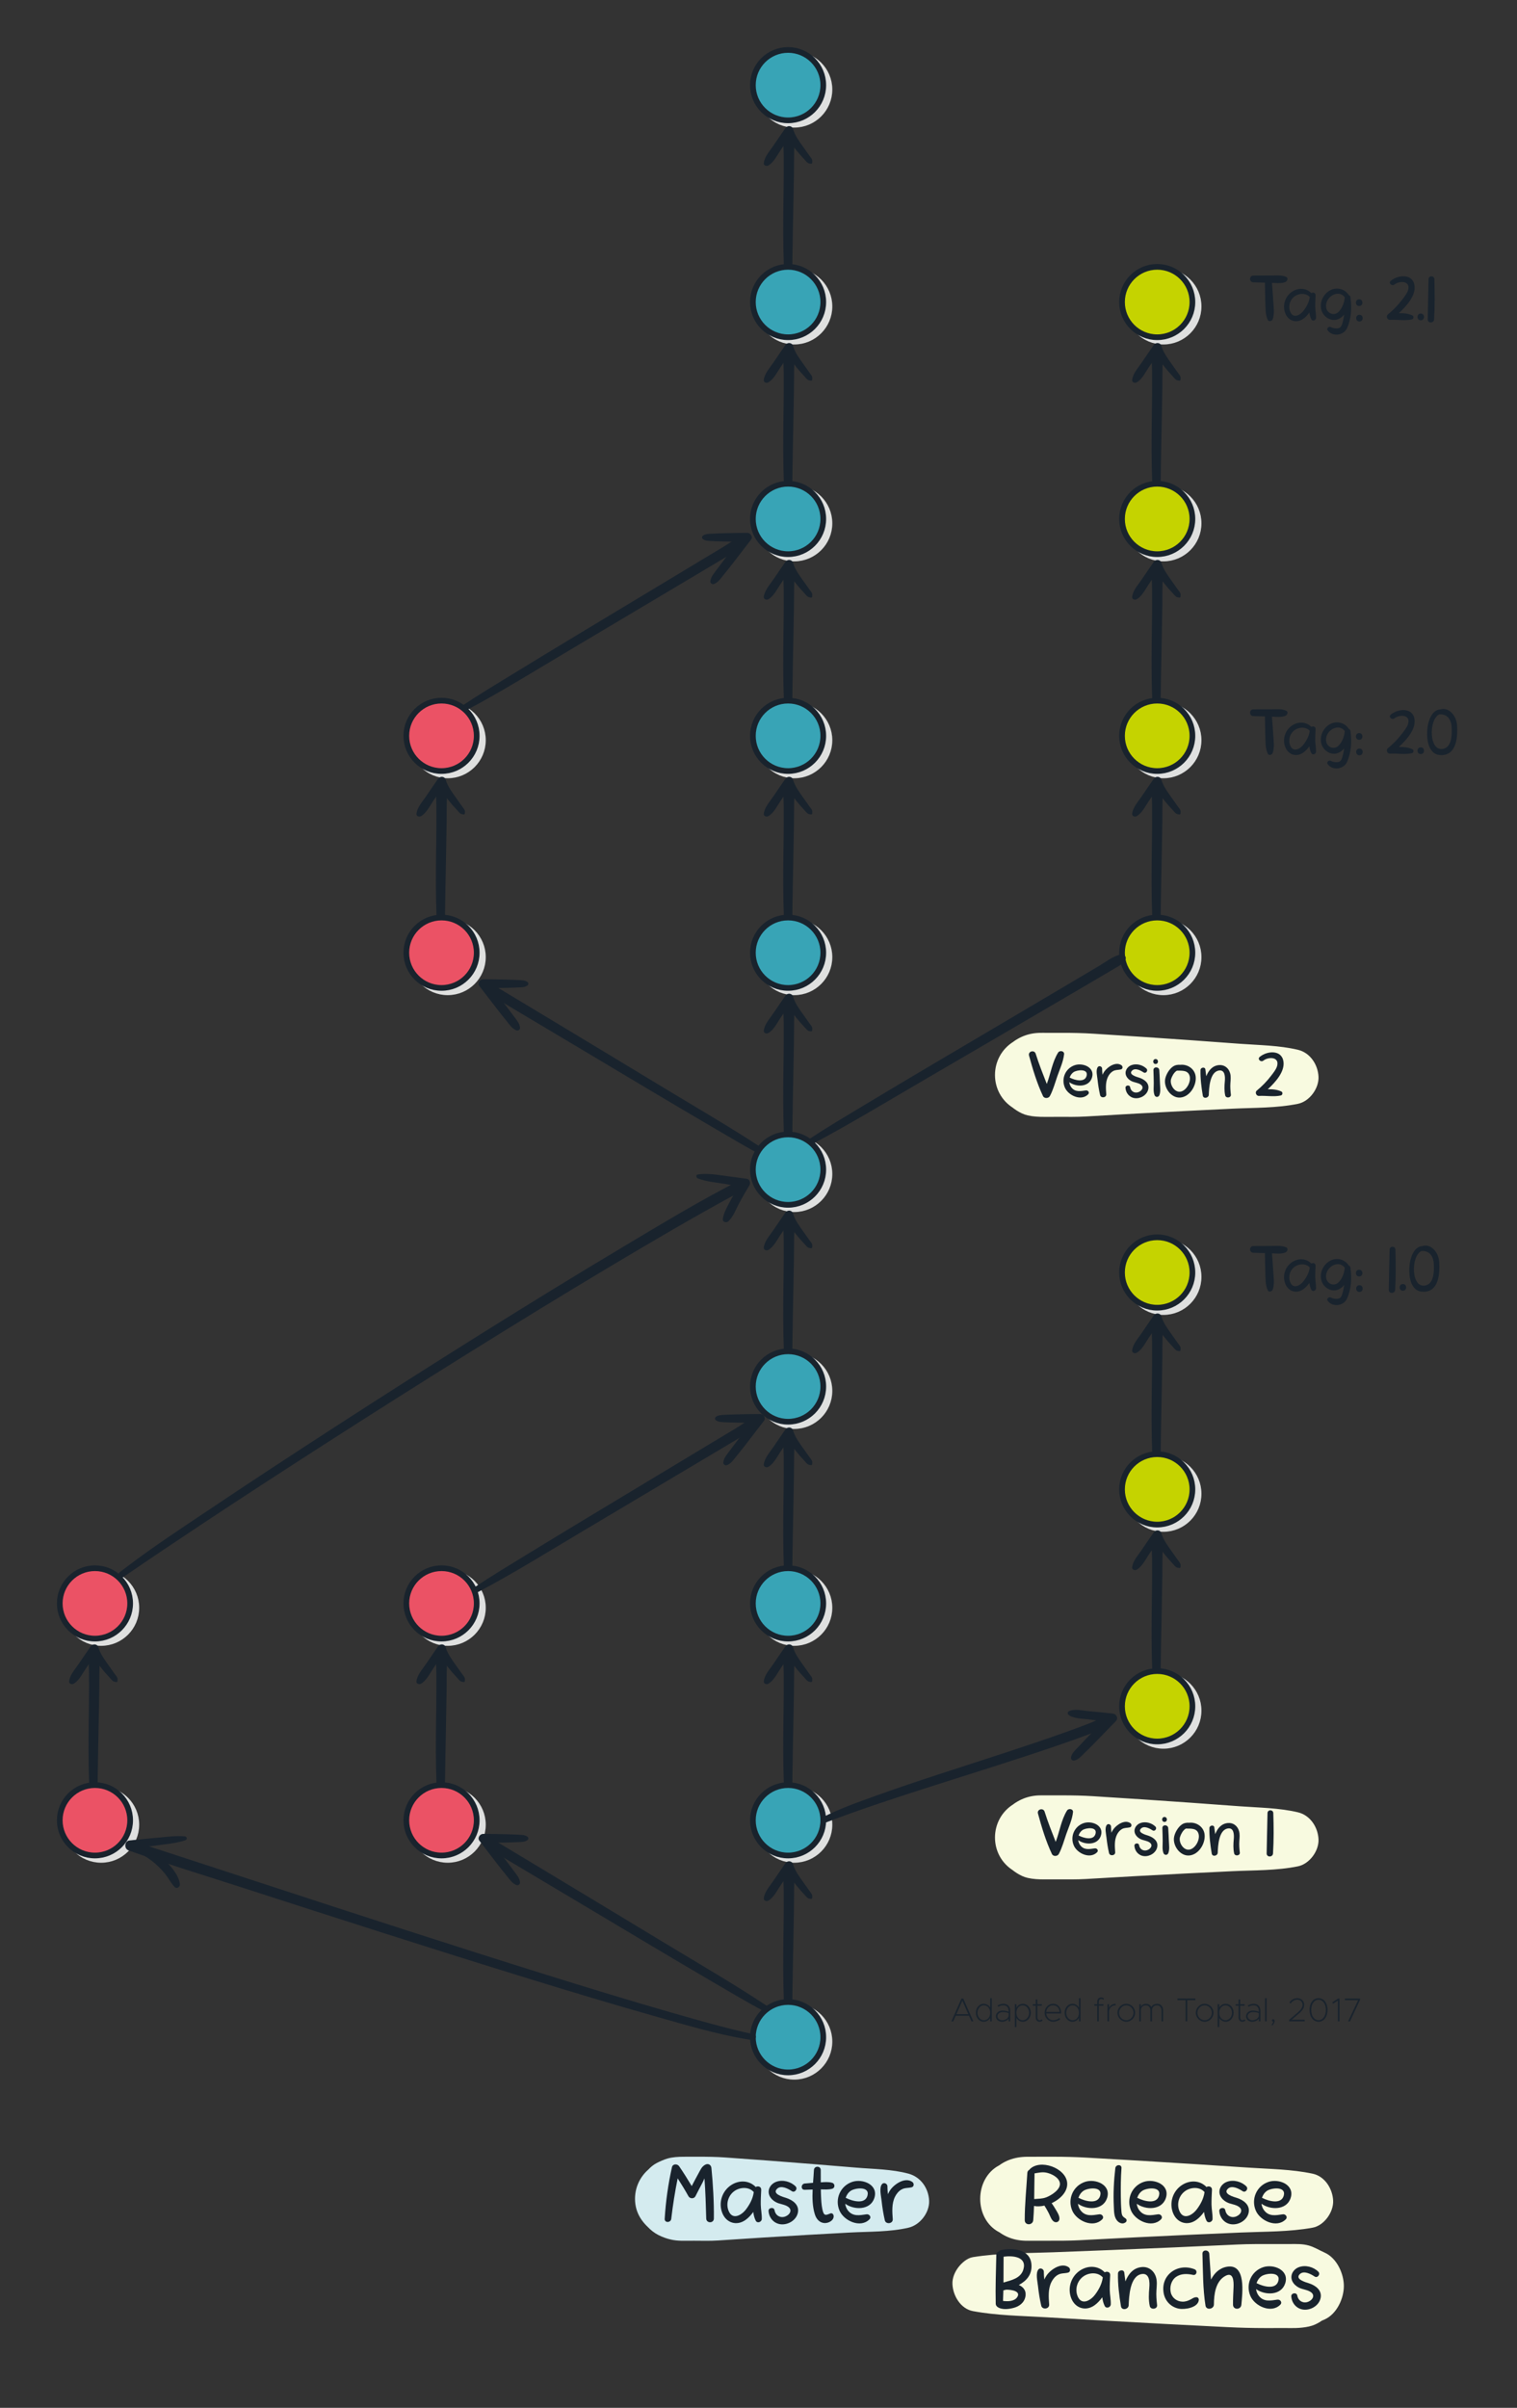 <?xml version="1.0" encoding="UTF-8"?>
<!-- Generator: Adobe Illustrator 27.5.0, SVG Export Plug-In . SVG Version: 6.00 Build 0)  -->
<svg xmlns="http://www.w3.org/2000/svg" xmlns:xlink="http://www.w3.org/1999/xlink" version="1.1" x="0px" y="0px" viewBox="0 0 1600 2539.36" style="enable-background:new 0 0 1600 2539.36;" xml:space="preserve">
<rect x="0" y="0" width="1600" height="2539.36" fill="#333333" stroke="none"/>
<style type="text/css">
	.st0{fill:#DFE0DF;stroke:#DFE0DF;stroke-width:6;stroke-miterlimit:10;}
	.st1{fill:#D4EBEF;}
	.st2{fill:#F8FAE0;}
	.st3{fill:#19232D;}
	.st4{fill:#38A4B6;stroke:#19232D;stroke-width:6;stroke-miterlimit:10;}
	.st5{fill:#EB5265;stroke:#19232D;stroke-width:6;stroke-miterlimit:10;}
	.st6{fill:#C5D300;stroke:#19232D;stroke-width:6;stroke-miterlimit:10;}
</style>
<g id="Layer_2">
</g>
<g id="Layer_1">
	<g>
		<circle class="st0" cx="837.73" cy="94.43" r="37.12"></circle>
		<circle class="st0" cx="837.73" cy="323.17" r="37.12"></circle>
		<circle class="st0" cx="837.73" cy="551.91" r="37.12"></circle>
		<circle class="st0" cx="837.73" cy="780.65" r="37.12"></circle>
		<circle class="st0" cx="837.73" cy="1009.39" r="37.12"></circle>
		<circle class="st0" cx="472.21" cy="780.65" r="37.12"></circle>
		<circle class="st0" cx="472.21" cy="1009.39" r="37.12"></circle>
		<circle class="st0" cx="1227.07" cy="323.17" r="37.12"></circle>
		<circle class="st0" cx="1227.07" cy="551.91" r="37.12"></circle>
		<circle class="st0" cx="1227.07" cy="780.65" r="37.12"></circle>
		<circle class="st0" cx="1227.07" cy="1009.39" r="37.12"></circle>
		<circle class="st0" cx="837.73" cy="1238.13" r="37.12"></circle>
		<circle class="st0" cx="837.73" cy="1466.87" r="37.12"></circle>
		<circle class="st0" cx="837.73" cy="1695.61" r="37.12"></circle>
		<circle class="st0" cx="837.73" cy="1924.35" r="37.12"></circle>
		<circle class="st0" cx="472.21" cy="1695.61" r="37.12"></circle>
		<circle class="st0" cx="472.21" cy="1924.35" r="37.12"></circle>
		<circle class="st0" cx="106.68" cy="1695.61" r="37.12"></circle>
		<circle class="st0" cx="106.68" cy="1924.35" r="37.12"></circle>
		<circle class="st0" cx="1227.07" cy="1346.61" r="37.12"></circle>
		<circle class="st0" cx="1227.07" cy="1575.35" r="37.12"></circle>
		<circle class="st0" cx="1227.07" cy="1804.09" r="37.12"></circle>
		<circle class="st0" cx="837.73" cy="2153.09" r="37.12"></circle>
		<g id="arrow_x5F_short_x5F_01_00000157279433872234094280000018191983463460339637_">
			<g>
				<g>
					<path class="st1" d="M958.28,2292.4c-17.64-4.78-36.97-4.83-55.17-6.37c-15.42-1.3-30.85-2.58-46.28-3.81       c-30.78-2.47-61.57-4.79-92.37-6.95c-9.34-0.66-18.58-0.76-27.94-0.75c-5.06,0-10.13,0.01-15.19,0.02       c-5.83,0.01-11.94,0.31-17.53,1.95c-3.39,0.99-8.16,3.1-11.29,4.75c-7.14,3.77-11.7,10.08-16.21,16.45       c5.02-5.02,10.03-10.03,15.05-15.05c-0.47,0.34-0.93,0.67-1.4,1.01c-6.13,3.63-11,8.5-14.63,14.63       c-3.69,6.36-5.54,13.22-5.57,20.58c0,15.41,8.19,26.63,20.2,35.21c0.47,0.33,0.93,0.67,1.4,1       c-5.02-5.02-10.03-10.03-15.05-15.05c6.1,8.52,11.81,14.58,21.41,18.63c6.87,2.9,13.07,4.33,20.7,4.48       c4.47,0.09,8.95-0.02,13.42-0.02c8.51-0.01,17.09,0.32,25.58-0.26c16.08-1.1,32.15-2.14,48.24-3.14       c30.26-1.89,60.52-3.62,90.79-5.24c20.43-1.09,41.88-0.48,61.83-5.12c12.1-2.82,22.24-15.98,21.68-28.48       C979.38,2307.89,971.22,2295.91,958.28,2292.4L958.28,2292.4z"></path>
				</g>
			</g>
		</g>
		<g id="arrow_x5F_short_x5F_01_00000145047924085105127280000016281677270823279280_">
			<g>
				<g>
					<path class="st2" d="M1384.43,2292.4c-22.07-4.68-45.16-4.87-67.65-6.38c-19.02-1.27-38.03-2.52-57.05-3.73       c-37.92-2.42-75.84-4.69-113.78-6.82c-11.71-0.66-23.32-0.96-35.04-0.95c-6.3,0-12.6,0.01-18.91,0.02       c-2.92,0-5.83-0.02-8.75,0.01c-13.78,0.17-25.31,4.29-35.23,14c2.89-2.23,5.78-4.47,8.67-6.7c-0.9,0.73-1.88,1.33-2.93,1.8       c-26.47,13.98-26.66,56.5,0,70.43c1.05,0.47,2.03,1.06,2.93,1.78c-2.89-2.23-5.78-4.47-8.67-6.7       c9.24,8.97,20.26,13.58,33.26,13.96c2.6,0.08,5.21,0.02,7.81,0.02c5.71-0.01,11.43-0.02,17.14-0.02       c10.62-0.01,21.2,0.06,31.81-0.5c19.71-1.05,39.42-2.07,59.13-3.05c37.35-1.85,74.71-3.54,112.07-5.12       c24.99-1.06,50.53-0.61,75.16-5.09c12.14-2.21,22.22-16.43,21.68-28.48C1405.55,2308.41,1397.43,2295.16,1384.43,2292.4       L1384.43,2292.4z"></path>
				</g>
			</g>
		</g>
		<g id="arrow_x5F_short_x5F_01_00000060725792086371172180000004716730861918116021_">
			<g>
				<g>
					<path class="st2" d="M1368.98,1911.3c-19.88-4.73-41.1-4.86-61.46-6.37c-17.1-1.27-34.21-2.53-51.32-3.74       c-34.37-2.44-68.75-4.73-103.14-6.88c-10.84-0.68-21.57-0.9-32.43-0.89c-5.37,0-10.75,0.01-16.12,0.02       c-2.92,0-5.86-0.09-8.77,0.02c-13.41,0.51-23.94,5.75-33.52,14.74c2.82-2.18,5.64-4.36,8.46-6.54c-0.49,0.3-0.98,0.6-1.47,0.9       c-26.28,16.01-26.49,54.46,0,70.43c0.49,0.3,0.98,0.59,1.47,0.89c-2.82-2.18-5.64-4.36-8.46-6.54       c5.98,5.56,13.61,11.29,21.75,13.14c5.77,1.31,11.75,1.58,17.64,1.57c5.09-0.01,10.19-0.02,15.28-0.02       c9.42-0.01,18.85,0.17,28.25-0.39c17.77-1.06,35.55-2.08,53.33-3.07c33.84-1.87,67.68-3.58,101.53-5.18       c22.87-1.08,46.51-0.54,68.97-5.13c12.13-2.48,22.23-16.23,21.68-28.48C1390.1,1927.08,1381.96,1914.38,1368.98,1911.3       L1368.98,1911.3z"></path>
				</g>
			</g>
		</g>
		<g id="arrow_x5F_short_x5F_01_00000028324078669027487120000012399776496223057056_">
			<g>
				<g>
					<path class="st2" d="M1368.98,1107.14c-19.88-4.73-41.1-4.86-61.46-6.37c-17.1-1.27-34.21-2.53-51.32-3.74       c-34.37-2.44-68.75-4.73-103.14-6.88c-10.84-0.68-21.57-0.9-32.43-0.89c-5.37,0-10.75,0.01-16.12,0.02       c-2.92,0-5.86-0.09-8.77,0.02c-13.41,0.51-23.94,5.75-33.52,14.74c2.82-2.18,5.64-4.36,8.46-6.54c-0.49,0.3-0.98,0.6-1.47,0.9       c-26.28,16.01-26.49,54.46,0,70.43c0.49,0.3,0.98,0.59,1.47,0.89c-2.82-2.18-5.64-4.36-8.46-6.54       c5.98,5.56,13.61,11.29,21.75,13.14c5.77,1.31,11.75,1.58,17.64,1.57c5.09-0.01,10.19-0.02,15.28-0.02       c9.42-0.01,18.85,0.17,28.25-0.39c17.77-1.06,35.55-2.08,53.33-3.07c33.84-1.87,67.68-3.58,101.53-5.18       c22.87-1.08,46.51-0.54,68.97-5.13c12.13-2.48,22.23-16.23,21.68-28.48C1390.1,1122.92,1381.96,1110.23,1368.98,1107.14       L1368.98,1107.14z"></path>
				</g>
			</g>
		</g>
		<g id="arrow_x5F_short_x5F_01_00000170999011422394497820000000346445814934131371_">
			<g>
				<g>
					<path class="st2" d="M1026.21,2437.36c25.04,4.66,50.87,4.92,76.27,6.42c21.14,1.25,42.29,2.47,63.44,3.66       c43,2.42,86.01,4.7,129.03,6.82c13.16,0.65,26.24,0.98,39.42,0.98c7.23,0,14.45-0.01,21.68-0.02c3.55,0,7.12,0.09,10.67-0.02       c4.46-0.13,9.38-0.63,13.74-1.59c9.28-2.03,15-7.05,22.24-12.65c-2.87,2.22-5.74,4.43-8.61,6.65c1-0.57,2.03-1.08,3.09-1.51       c12.7-5.71,20.2-22.04,20.2-35.21c0-13.13-7.49-29.56-20.2-35.21c-5.59-2.49-10.72-5.77-16.72-7.49       c-6.47-1.85-13.01-1.58-19.58-1.57c-6.35,0.01-12.7,0.02-19.05,0.02c-12.13,0.01-24.24-0.12-36.35,0.45       c-22.5,1.06-45.01,2.09-67.52,3.07c-42.37,1.85-84.75,3.54-127.13,5.13c-28.17,1.05-56.75,0.66-84.6,5.11       c-6.09,0.97-11.78,5.98-15.34,10.58c-3.85,4.98-6.63,11.42-6.34,17.89C1005.08,2421.12,1013.2,2434.94,1026.21,2437.36       L1026.21,2437.36z"></path>
				</g>
			</g>
		</g>
		<g>
			<g>
				<path class="st3" d="M810.17,2116.34c-35.75-23.82-73.07-45.38-109.81-67.62c-44.47-26.92-88.96-53.79-133.49-80.6      c-9.96-5.99-19.91-11.99-29.87-17.97c-4.27-2.57-8.55-5.14-12.83-7.7c-4.05-2.43-7.57-4.93-12.29-5.67      c-3-0.47-7.03,2.81-4.61,5.99c4.99,6.53,13.38,10.05,20.39,14.22c8.76,5.21,17.52,10.42,26.28,15.64      c21.08,12.55,42.16,25.12,63.23,37.69c44.71,26.66,89.36,53.46,134.29,79.75c18.4,10.77,36.71,21.71,55.55,31.68      C810.6,2123.64,813.52,2118.57,810.17,2116.34L810.17,2116.34z"></path>
			</g>
			<g>
				<path class="st3" d="M556.16,1936.89c-2.74-1.85-5.78-1.75-9.04-1.97c-4.27-0.29-8.57-0.33-12.85-0.48      c-8.23-0.29-16.48-0.29-24.71-0.38c-3.24-0.04-6.26,4.14-4.04,7.05c6.39,8.4,12.84,16.75,19.29,25.09      c3.2,4.14,6.48,8.2,9.77,12.27c3,3.7,5.67,7.97,10.31,9.59c1.66,0.58,3.75-0.97,3.6-2.75c-0.39-4.63-3.42-7.99-6.12-11.62      c-3.17-4.26-6.31-8.54-9.57-12.73c-6.63-8.52-13.25-17.05-19.94-25.52c-1.1,2.66-2.21,5.33-3.31,7.99      c8.24-0.06,16.48-0.02,24.71-0.28c3.95-0.13,7.92-0.17,11.86-0.39c3.47-0.19,7.09-0.01,10.03-1.98      C557.61,1939.8,557.6,1937.86,556.16,1936.89L556.16,1936.89z"></path>
			</g>
		</g>
		<g>
			<g>
				<path class="st3" d="M810.17,1215c-35.75-23.82-73.07-45.38-109.81-67.62c-44.47-26.92-88.96-53.79-133.49-80.6      c-9.96-5.99-19.91-11.99-29.87-17.97c-4.27-2.57-8.55-5.14-12.83-7.7c-4.05-2.43-7.57-4.93-12.29-5.67      c-3-0.47-7.03,2.81-4.61,5.99c4.99,6.53,13.38,10.05,20.39,14.22c8.76,5.21,17.52,10.42,26.28,15.64      c21.08,12.55,42.16,25.12,63.23,37.69c44.71,26.66,89.36,53.46,134.29,79.75c18.4,10.77,36.71,21.71,55.55,31.68      C810.6,1222.3,813.52,1217.23,810.17,1215L810.17,1215z"></path>
			</g>
			<g>
				<path class="st3" d="M556.16,1035.55c-2.74-1.85-5.78-1.75-9.04-1.97c-4.27-0.29-8.57-0.33-12.85-0.48      c-8.23-0.29-16.48-0.29-24.71-0.38c-3.24-0.04-6.26,4.14-4.04,7.05c6.39,8.4,12.84,16.75,19.29,25.09      c3.2,4.14,6.48,8.2,9.77,12.27c3,3.7,5.67,7.97,10.31,9.59c1.66,0.58,3.75-0.97,3.6-2.75c-0.39-4.63-3.42-7.99-6.12-11.62      c-3.17-4.26-6.31-8.54-9.57-12.73c-6.63-8.52-13.25-17.05-19.94-25.52c-1.1,2.67-2.21,5.33-3.31,7.99      c8.24-0.06,16.48-0.02,24.71-0.28c3.95-0.13,7.92-0.17,11.86-0.39c3.47-0.19,7.09-0.01,10.03-1.98      C557.61,1038.46,557.6,1036.52,556.16,1035.55L556.16,1035.55z"></path>
			</g>
		</g>
		<g>
			<g>
				<path class="st3" d="M835.63,2111.36c0.31-22.85,0.74-45.7,1.22-68.56c0.22-10.48,0.43-20.96,0.55-31.44      c0.06-5.63,0.1-11.27,0.11-16.9c0.01-6.52,0.79-13.71-0.68-20.08c-1.1-4.79-8.82-4.94-9.83,0c-1.26,6.16-0.44,12.91-0.41,19.19      c0.04,5.93,0.04,11.86,0.02,17.79c-0.04,10.48-0.17,20.96-0.32,31.44c-0.31,22.85-0.39,45.71,0.49,68.56      C826.99,2117.04,835.55,2117.08,835.63,2111.36L835.63,2111.36z"></path>
			</g>
			<g>
				<path class="st3" d="M856.62,2001.53c-0.05-1.29,0.33-1.92-0.13-3.2c-0.52-1.47-1.92-2.93-2.79-4.21      c-2.17-3.17-4.43-6.26-6.66-9.39c-4.04-5.69-8.62-11.85-10.58-18.63c-1.12-3.87-5.97-4.11-8.1-1.06      c-4.38,6.28-8.67,12.62-12.98,18.95c-3.72,5.46-9.06,11.21-9.81,17.95c-0.27,2.43,2.72,3.57,4.55,2.61      c5.83-3.06,9.44-10.75,13.03-16.02c4.31-6.33,8.63-12.64,12.86-19.02c-2.7-0.35-5.4-0.71-8.1-1.06      c2.35,7.49,7.14,13.84,12,19.89c2.58,3.21,5.27,6.31,8.12,9.29c1.21,1.27,2.53,3.14,4.02,4.11c1.14,0.74,1.93,0.57,3.1,0.89      C855.86,2002.84,856.65,2002.29,856.62,2001.53L856.62,2001.53z"></path>
			</g>
		</g>
		<g>
			<g>
				<path class="st3" d="M835.63,1882.62c0.31-22.85,0.74-45.7,1.22-68.56c0.22-10.48,0.43-20.96,0.55-31.44      c0.06-5.63,0.1-11.27,0.11-16.9c0.01-6.52,0.79-13.71-0.68-20.08c-1.1-4.79-8.82-4.94-9.83,0c-1.26,6.16-0.44,12.91-0.41,19.19      c0.04,5.93,0.04,11.86,0.02,17.79c-0.04,10.48-0.17,20.96-0.32,31.44c-0.31,22.85-0.39,45.71,0.49,68.56      C826.99,1888.3,835.55,1888.34,835.63,1882.62L835.63,1882.62z"></path>
			</g>
			<g>
				<path class="st3" d="M856.62,1772.79c-0.05-1.29,0.33-1.92-0.13-3.2c-0.52-1.47-1.92-2.93-2.79-4.21      c-2.17-3.17-4.43-6.26-6.66-9.39c-4.04-5.69-8.62-11.85-10.58-18.63c-1.12-3.87-5.97-4.11-8.1-1.06      c-4.38,6.28-8.67,12.62-12.98,18.95c-3.72,5.46-9.06,11.21-9.81,17.95c-0.27,2.43,2.72,3.57,4.55,2.61      c5.83-3.06,9.44-10.75,13.03-16.02c4.31-6.33,8.63-12.64,12.86-19.02c-2.7-0.35-5.4-0.71-8.1-1.06      c2.35,7.49,7.14,13.84,12,19.89c2.58,3.21,5.27,6.31,8.12,9.29c1.21,1.27,2.53,3.14,4.02,4.11c1.14,0.74,1.93,0.57,3.1,0.89      C855.86,1774.1,856.65,1773.55,856.62,1772.79L856.62,1772.79z"></path>
			</g>
		</g>
		<g>
			<g>
				<path class="st3" d="M469.28,1882.62c0.31-22.85,0.74-45.7,1.22-68.56c0.22-10.48,0.43-20.96,0.55-31.44      c0.06-5.63,0.1-11.27,0.11-16.9c0.01-6.52,0.79-13.71-0.68-20.08c-1.1-4.79-8.82-4.94-9.83,0c-1.26,6.16-0.44,12.91-0.41,19.19      c0.04,5.93,0.04,11.86,0.02,17.79c-0.04,10.48-0.17,20.96-0.32,31.44c-0.31,22.85-0.39,45.71,0.49,68.56      C460.64,1888.3,469.2,1888.34,469.28,1882.62L469.28,1882.62z"></path>
			</g>
			<g>
				<path class="st3" d="M490.27,1772.79c-0.05-1.29,0.33-1.92-0.13-3.2c-0.52-1.47-1.92-2.93-2.79-4.21      c-2.17-3.17-4.43-6.26-6.66-9.39c-4.04-5.69-8.62-11.85-10.58-18.63c-1.12-3.87-5.97-4.11-8.1-1.06      c-4.38,6.28-8.67,12.62-12.98,18.95c-3.72,5.46-9.06,11.21-9.81,17.95c-0.27,2.43,2.72,3.57,4.55,2.61      c5.83-3.06,9.44-10.75,13.03-16.02c4.31-6.33,8.63-12.64,12.86-19.02c-2.7-0.35-5.4-0.71-8.1-1.06      c2.35,7.49,7.14,13.84,12,19.89c2.58,3.21,5.27,6.31,8.12,9.29c1.21,1.27,2.53,3.14,4.02,4.11c1.14,0.74,1.93,0.57,3.1,0.89      C489.51,1774.1,490.3,1773.55,490.27,1772.79L490.27,1772.79z"></path>
			</g>
		</g>
		<g>
			<g>
				<path class="st3" d="M102.93,1882.62c0.31-22.85,0.74-45.7,1.22-68.56c0.22-10.48,0.43-20.96,0.55-31.44      c0.06-5.63,0.1-11.27,0.11-16.9c0.01-6.52,0.79-13.71-0.68-20.08c-1.1-4.79-8.82-4.94-9.83,0c-1.26,6.16-0.44,12.91-0.41,19.19      c0.04,5.93,0.04,11.86,0.02,17.79c-0.04,10.48-0.17,20.96-0.32,31.44c-0.31,22.85-0.39,45.71,0.49,68.56      C94.29,1888.3,102.85,1888.34,102.93,1882.62L102.93,1882.62z"></path>
			</g>
			<g>
				<path class="st3" d="M123.92,1772.79c-0.05-1.29,0.33-1.92-0.13-3.2c-0.52-1.47-1.92-2.93-2.79-4.21      c-2.17-3.17-4.43-6.26-6.66-9.39c-4.04-5.69-8.62-11.85-10.58-18.63c-1.12-3.87-5.97-4.11-8.1-1.06      c-4.38,6.28-8.67,12.62-12.98,18.95c-3.72,5.46-9.06,11.21-9.81,17.95c-0.27,2.43,2.72,3.57,4.55,2.61      c5.83-3.06,9.44-10.75,13.03-16.02c4.31-6.33,8.63-12.64,12.86-19.02c-2.7-0.35-5.4-0.71-8.1-1.06      c2.35,7.49,7.14,13.84,12,19.89c2.58,3.21,5.27,6.31,8.12,9.29c1.21,1.27,2.53,3.14,4.02,4.11c1.14,0.74,1.93,0.57,3.1,0.89      C123.16,1774.1,123.95,1773.55,123.92,1772.79L123.92,1772.79z"></path>
			</g>
		</g>
		<g>
			<g>
				<path class="st3" d="M835.63,1653.88c0.31-22.85,0.74-45.7,1.22-68.56c0.22-10.48,0.43-20.96,0.55-31.44      c0.06-5.63,0.1-11.27,0.11-16.9c0.01-6.52,0.79-13.71-0.68-20.08c-1.1-4.79-8.82-4.94-9.83,0c-1.26,6.16-0.44,12.91-0.41,19.19      c0.04,5.93,0.04,11.86,0.02,17.79c-0.04,10.48-0.17,20.96-0.32,31.44c-0.31,22.85-0.39,45.71,0.49,68.56      C826.99,1659.56,835.55,1659.6,835.63,1653.88L835.63,1653.88z"></path>
			</g>
			<g>
				<path class="st3" d="M856.62,1544.05c-0.05-1.29,0.33-1.92-0.13-3.2c-0.52-1.47-1.92-2.93-2.79-4.21      c-2.17-3.17-4.43-6.26-6.66-9.39c-4.04-5.69-8.62-11.85-10.58-18.63c-1.12-3.87-5.97-4.11-8.1-1.06      c-4.38,6.28-8.67,12.62-12.98,18.95c-3.72,5.46-9.06,11.21-9.81,17.95c-0.27,2.43,2.72,3.57,4.55,2.61      c5.83-3.06,9.44-10.75,13.03-16.02c4.31-6.33,8.63-12.64,12.86-19.02c-2.7-0.35-5.4-0.71-8.1-1.06      c2.35,7.49,7.14,13.84,12,19.89c2.58,3.21,5.27,6.31,8.12,9.29c1.21,1.27,2.53,3.14,4.02,4.11c1.14,0.74,1.93,0.57,3.1,0.89      C855.86,1545.36,856.65,1544.81,856.62,1544.05L856.62,1544.05z"></path>
			</g>
		</g>
		<g>
			<g>
				<path class="st3" d="M1224.14,1762.36c0.31-22.85,0.74-45.7,1.22-68.56c0.22-10.48,0.43-20.96,0.55-31.44      c0.06-5.63,0.1-11.27,0.11-16.9c0.01-6.52,0.79-13.71-0.68-20.08c-1.1-4.79-8.82-4.94-9.83,0c-1.26,6.16-0.44,12.91-0.41,19.19      c0.04,5.93,0.04,11.86,0.02,17.79c-0.04,10.48-0.17,20.96-0.32,31.44c-0.31,22.85-0.39,45.71,0.49,68.56      C1215.49,1768.04,1224.06,1768.08,1224.14,1762.36L1224.14,1762.36z"></path>
			</g>
			<g>
				<path class="st3" d="M1245.13,1652.53c-0.05-1.29,0.33-1.92-0.13-3.2c-0.52-1.47-1.92-2.93-2.79-4.21      c-2.17-3.17-4.43-6.26-6.66-9.39c-4.04-5.69-8.62-11.85-10.58-18.63c-1.12-3.87-5.97-4.11-8.1-1.06      c-4.38,6.28-8.67,12.62-12.98,18.95c-3.72,5.46-9.06,11.21-9.81,17.95c-0.27,2.43,2.72,3.57,4.55,2.61      c5.83-3.06,9.44-10.75,13.03-16.02c4.31-6.33,8.63-12.64,12.86-19.02c-2.7-0.35-5.4-0.71-8.1-1.06      c2.35,7.49,7.14,13.84,12,19.89c2.58,3.21,5.27,6.31,8.12,9.29c1.21,1.27,2.53,3.14,4.02,4.11c1.14,0.74,1.93,0.57,3.1,0.89      C1244.37,1653.84,1245.15,1653.29,1245.13,1652.53L1245.13,1652.53z"></path>
			</g>
		</g>
		<g>
			<g>
				<path class="st3" d="M1224.14,1533.62c0.31-22.85,0.74-45.7,1.22-68.56c0.22-10.48,0.43-20.96,0.55-31.44      c0.06-5.63,0.1-11.27,0.11-16.9c0.01-6.52,0.79-13.71-0.68-20.08c-1.1-4.79-8.82-4.94-9.83,0c-1.26,6.16-0.44,12.91-0.41,19.19      c0.04,5.93,0.04,11.86,0.02,17.79c-0.04,10.48-0.17,20.96-0.32,31.44c-0.31,22.85-0.39,45.71,0.49,68.56      C1215.49,1539.3,1224.06,1539.34,1224.14,1533.62L1224.14,1533.62z"></path>
			</g>
			<g>
				<path class="st3" d="M1245.13,1423.79c-0.05-1.29,0.33-1.92-0.13-3.2c-0.52-1.47-1.92-2.93-2.79-4.21      c-2.17-3.17-4.43-6.26-6.66-9.39c-4.04-5.69-8.62-11.85-10.58-18.63c-1.12-3.87-5.97-4.11-8.1-1.06      c-4.38,6.28-8.67,12.62-12.98,18.95c-3.72,5.46-9.06,11.21-9.81,17.95c-0.27,2.43,2.72,3.57,4.55,2.61      c5.83-3.06,9.44-10.75,13.03-16.02c4.31-6.33,8.63-12.64,12.86-19.02c-2.7-0.35-5.4-0.71-8.1-1.06      c2.35,7.49,7.14,13.84,12,19.89c2.58,3.21,5.27,6.31,8.12,9.29c1.21,1.27,2.53,3.14,4.02,4.11c1.14,0.74,1.93,0.57,3.1,0.89      C1244.37,1425.1,1245.15,1424.55,1245.13,1423.79L1245.13,1423.79z"></path>
			</g>
		</g>
		<g>
			<g>
				<path class="st3" d="M835.63,1425.14c0.31-22.85,0.74-45.7,1.22-68.56c0.22-10.48,0.43-20.96,0.55-31.44      c0.06-5.63,0.1-11.27,0.11-16.9c0.01-6.52,0.79-13.71-0.68-20.08c-1.1-4.79-8.82-4.94-9.83,0c-1.26,6.16-0.44,12.91-0.41,19.19      c0.04,5.93,0.04,11.86,0.02,17.79c-0.04,10.48-0.17,20.96-0.32,31.44c-0.31,22.85-0.39,45.71,0.49,68.56      C826.99,1430.82,835.55,1430.86,835.63,1425.14L835.63,1425.14z"></path>
			</g>
			<g>
				<path class="st3" d="M856.62,1315.31c-0.05-1.29,0.33-1.92-0.13-3.2c-0.52-1.47-1.92-2.93-2.79-4.21      c-2.17-3.17-4.43-6.26-6.66-9.39c-4.04-5.69-8.62-11.85-10.58-18.63c-1.12-3.87-5.97-4.11-8.1-1.06      c-4.38,6.28-8.67,12.62-12.98,18.95c-3.72,5.46-9.06,11.21-9.81,17.95c-0.27,2.43,2.72,3.57,4.55,2.61      c5.83-3.06,9.44-10.75,13.03-16.02c4.31-6.33,8.63-12.64,12.86-19.02c-2.7-0.35-5.4-0.71-8.1-1.06      c2.35,7.49,7.14,13.84,12,19.89c2.58,3.21,5.27,6.31,8.12,9.29c1.21,1.27,2.53,3.14,4.02,4.11c1.14,0.74,1.93,0.57,3.1,0.89      C855.86,1316.62,856.65,1316.07,856.62,1315.31L856.62,1315.31z"></path>
			</g>
		</g>
		<g>
			<g>
				<path class="st3" d="M835.63,1196.4c0.31-22.85,0.74-45.7,1.22-68.56c0.22-10.48,0.43-20.96,0.55-31.44      c0.06-5.63,0.1-11.27,0.11-16.9c0.01-6.52,0.79-13.71-0.68-20.08c-1.1-4.79-8.82-4.94-9.83,0c-1.26,6.16-0.44,12.91-0.41,19.19      c0.04,5.93,0.04,11.86,0.02,17.79c-0.04,10.48-0.17,20.96-0.32,31.44c-0.31,22.85-0.39,45.71,0.49,68.56      C826.99,1202.08,835.55,1202.12,835.63,1196.4L835.63,1196.4z"></path>
			</g>
			<g>
				<path class="st3" d="M856.62,1086.57c-0.05-1.29,0.33-1.92-0.13-3.2c-0.52-1.47-1.92-2.93-2.79-4.21      c-2.17-3.17-4.43-6.26-6.66-9.39c-4.04-5.69-8.62-11.85-10.58-18.63c-1.12-3.87-5.97-4.11-8.1-1.06      c-4.38,6.28-8.67,12.62-12.98,18.95c-3.72,5.46-9.06,11.21-9.81,17.95c-0.27,2.43,2.72,3.57,4.55,2.61      c5.83-3.06,9.44-10.75,13.03-16.02c4.31-6.33,8.63-12.64,12.86-19.02c-2.7-0.35-5.4-0.71-8.1-1.06      c2.35,7.49,7.14,13.84,12,19.89c2.58,3.21,5.27,6.31,8.12,9.29c1.21,1.27,2.53,3.14,4.02,4.11c1.14,0.74,1.93,0.57,3.1,0.89      C855.86,1087.88,856.65,1087.33,856.62,1086.57L856.62,1086.57z"></path>
			</g>
		</g>
		<g>
			<g>
				<path class="st3" d="M835.63,967.66c0.31-22.85,0.74-45.7,1.22-68.56c0.22-10.48,0.43-20.96,0.55-31.44      c0.06-5.63,0.1-11.27,0.11-16.9c0.01-6.52,0.79-13.71-0.68-20.08c-1.1-4.79-8.82-4.94-9.83,0c-1.26,6.16-0.44,12.91-0.41,19.19      c0.04,5.93,0.04,11.86,0.02,17.79c-0.04,10.48-0.17,20.96-0.32,31.44c-0.31,22.85-0.39,45.71,0.49,68.56      C826.99,973.34,835.55,973.38,835.63,967.66L835.63,967.66z"></path>
			</g>
			<g>
				<path class="st3" d="M856.62,857.83c-0.05-1.29,0.33-1.92-0.13-3.2c-0.52-1.47-1.92-2.93-2.79-4.21      c-2.17-3.17-4.43-6.26-6.66-9.39c-4.04-5.69-8.62-11.85-10.58-18.63c-1.12-3.87-5.97-4.11-8.1-1.06      c-4.38,6.28-8.67,12.62-12.98,18.95c-3.72,5.46-9.06,11.21-9.81,17.95c-0.27,2.43,2.72,3.57,4.55,2.61      c5.83-3.06,9.44-10.75,13.03-16.02c4.31-6.33,8.63-12.64,12.86-19.02c-2.7-0.35-5.4-0.71-8.1-1.06      c2.35,7.49,7.14,13.84,12,19.89c2.58,3.21,5.27,6.31,8.12,9.29c1.21,1.27,2.53,3.14,4.02,4.11c1.14,0.74,1.93,0.57,3.1,0.89      C855.86,859.14,856.65,858.59,856.62,857.83L856.62,857.83z"></path>
			</g>
		</g>
		<g>
			<g>
				<path class="st3" d="M469.3,967.66c0.31-22.85,0.74-45.7,1.22-68.56c0.22-10.48,0.43-20.96,0.55-31.44      c0.06-5.63,0.1-11.27,0.11-16.9c0.01-6.52,0.79-13.71-0.68-20.08c-1.1-4.79-8.82-4.94-9.83,0c-1.26,6.16-0.44,12.91-0.41,19.19      c0.04,5.93,0.04,11.86,0.02,17.79c-0.04,10.48-0.17,20.96-0.32,31.44c-0.31,22.85-0.39,45.71,0.49,68.56      C460.66,973.34,469.22,973.38,469.3,967.66L469.3,967.66z"></path>
			</g>
			<g>
				<path class="st3" d="M490.29,857.83c-0.05-1.29,0.33-1.92-0.13-3.2c-0.52-1.47-1.92-2.93-2.79-4.21      c-2.17-3.17-4.43-6.26-6.66-9.39c-4.04-5.69-8.62-11.85-10.58-18.63c-1.12-3.87-5.97-4.11-8.1-1.06      c-4.38,6.28-8.67,12.62-12.98,18.95c-3.72,5.46-9.06,11.21-9.81,17.95c-0.27,2.43,2.72,3.57,4.55,2.61      c5.83-3.06,9.44-10.75,13.03-16.02c4.31-6.33,8.63-12.64,12.86-19.02c-2.7-0.35-5.4-0.71-8.1-1.06      c2.35,7.49,7.14,13.84,12,19.89c2.58,3.21,5.27,6.31,8.12,9.29c1.21,1.27,2.53,3.14,4.02,4.11c1.14,0.74,1.93,0.57,3.1,0.89      C489.53,859.14,490.32,858.59,490.29,857.83L490.29,857.83z"></path>
			</g>
		</g>
		<g>
			<g>
				<path class="st3" d="M835.63,738.92c0.31-22.85,0.74-45.7,1.22-68.56c0.22-10.48,0.43-20.96,0.55-31.44      c0.06-5.63,0.1-11.27,0.11-16.9c0.01-6.52,0.79-13.71-0.68-20.08c-1.1-4.79-8.82-4.94-9.83,0c-1.26,6.16-0.44,12.91-0.41,19.19      c0.04,5.93,0.04,11.86,0.02,17.79c-0.04,10.48-0.17,20.96-0.32,31.44c-0.31,22.85-0.39,45.71,0.49,68.56      C826.99,744.6,835.55,744.64,835.63,738.92L835.63,738.92z"></path>
			</g>
			<g>
				<path class="st3" d="M856.62,629.09c-0.05-1.29,0.33-1.92-0.13-3.2c-0.52-1.47-1.92-2.93-2.79-4.21      c-2.17-3.17-4.43-6.26-6.66-9.39c-4.04-5.69-8.62-11.85-10.58-18.63c-1.12-3.87-5.97-4.11-8.1-1.06      c-4.38,6.28-8.67,12.62-12.98,18.95c-3.72,5.46-9.06,11.21-9.81,17.95c-0.27,2.43,2.72,3.57,4.55,2.61      c5.83-3.06,9.44-10.75,13.03-16.02c4.31-6.33,8.63-12.64,12.86-19.02c-2.7-0.35-5.4-0.71-8.1-1.06      c2.35,7.49,7.14,13.84,12,19.89c2.58,3.21,5.27,6.31,8.12,9.29c1.21,1.27,2.53,3.14,4.02,4.11c1.14,0.74,1.93,0.57,3.1,0.89      C855.86,630.4,856.65,629.85,856.62,629.09L856.62,629.09z"></path>
			</g>
		</g>
		<g>
			<g>
				<path class="st3" d="M835.63,510.18c0.31-22.85,0.74-45.7,1.22-68.56c0.22-10.48,0.43-20.96,0.55-31.44      c0.06-5.63,0.1-11.27,0.11-16.9c0.01-6.52,0.79-13.71-0.68-20.08c-1.1-4.79-8.82-4.94-9.83,0c-1.26,6.16-0.44,12.91-0.41,19.19      c0.04,5.93,0.04,11.86,0.02,17.79c-0.04,10.48-0.17,20.96-0.32,31.44c-0.31,22.85-0.39,45.71,0.49,68.56      C826.99,515.86,835.55,515.9,835.63,510.18L835.63,510.18z"></path>
			</g>
			<g>
				<path class="st3" d="M856.62,400.35c-0.05-1.29,0.33-1.92-0.13-3.2c-0.52-1.47-1.92-2.93-2.79-4.21      c-2.17-3.17-4.43-6.26-6.66-9.39c-4.04-5.69-8.62-11.85-10.58-18.63c-1.12-3.87-5.97-4.11-8.1-1.06      c-4.38,6.28-8.67,12.62-12.98,18.95c-3.72,5.46-9.06,11.21-9.81,17.95c-0.27,2.43,2.72,3.57,4.55,2.61      c5.83-3.06,9.44-10.75,13.03-16.02c4.31-6.33,8.63-12.64,12.86-19.02c-2.7-0.35-5.4-0.71-8.1-1.06      c2.35,7.49,7.14,13.84,12,19.89c2.58,3.21,5.27,6.31,8.12,9.29c1.21,1.27,2.53,3.14,4.02,4.11c1.14,0.74,1.93,0.57,3.1,0.89      C855.86,401.66,856.65,401.11,856.62,400.35L856.62,400.35z"></path>
			</g>
		</g>
		<g>
			<g>
				<path class="st3" d="M1224.14,967.66c0.31-22.85,0.74-45.7,1.22-68.56c0.22-10.48,0.43-20.96,0.55-31.44      c0.06-5.63,0.1-11.27,0.11-16.9c0.01-6.52,0.79-13.71-0.68-20.08c-1.1-4.79-8.82-4.94-9.83,0c-1.26,6.16-0.44,12.91-0.41,19.19      c0.04,5.93,0.04,11.86,0.02,17.79c-0.04,10.48-0.17,20.96-0.32,31.44c-0.31,22.85-0.39,45.71,0.49,68.56      C1215.49,973.34,1224.06,973.38,1224.14,967.66L1224.14,967.66z"></path>
			</g>
			<g>
				<path class="st3" d="M1245.13,857.83c-0.05-1.29,0.33-1.92-0.13-3.2c-0.52-1.47-1.92-2.93-2.79-4.21      c-2.17-3.17-4.43-6.26-6.66-9.39c-4.04-5.69-8.62-11.85-10.58-18.63c-1.12-3.87-5.97-4.11-8.1-1.06      c-4.38,6.28-8.67,12.62-12.98,18.95c-3.72,5.46-9.06,11.21-9.81,17.95c-0.27,2.43,2.72,3.57,4.55,2.61      c5.83-3.06,9.44-10.75,13.03-16.02c4.31-6.33,8.63-12.64,12.86-19.02c-2.7-0.35-5.4-0.71-8.1-1.06      c2.35,7.49,7.14,13.84,12,19.89c2.58,3.21,5.27,6.31,8.12,9.29c1.21,1.27,2.53,3.14,4.02,4.11c1.14,0.74,1.93,0.57,3.1,0.89      C1244.37,859.14,1245.15,858.59,1245.13,857.83L1245.13,857.83z"></path>
			</g>
		</g>
		<g>
			<g>
				<path class="st3" d="M1224.14,738.92c0.31-22.85,0.74-45.7,1.22-68.56c0.22-10.48,0.43-20.96,0.55-31.44      c0.06-5.63,0.1-11.27,0.11-16.9c0.01-6.52,0.79-13.71-0.68-20.08c-1.1-4.79-8.82-4.94-9.83,0c-1.26,6.16-0.44,12.91-0.41,19.19      c0.04,5.93,0.04,11.86,0.02,17.79c-0.04,10.48-0.17,20.96-0.32,31.44c-0.31,22.85-0.39,45.71,0.49,68.56      C1215.49,744.6,1224.06,744.64,1224.14,738.92L1224.14,738.92z"></path>
			</g>
			<g>
				<path class="st3" d="M1245.13,629.09c-0.05-1.29,0.33-1.92-0.13-3.2c-0.52-1.47-1.92-2.93-2.79-4.21      c-2.17-3.17-4.43-6.26-6.66-9.39c-4.04-5.69-8.62-11.85-10.58-18.63c-1.12-3.87-5.97-4.11-8.1-1.06      c-4.38,6.28-8.67,12.62-12.98,18.95c-3.72,5.46-9.06,11.21-9.81,17.95c-0.27,2.43,2.72,3.57,4.55,2.61      c5.83-3.06,9.44-10.75,13.03-16.02c4.31-6.33,8.63-12.64,12.86-19.02c-2.7-0.35-5.4-0.71-8.1-1.06      c2.35,7.49,7.14,13.84,12,19.89c2.58,3.21,5.27,6.31,8.12,9.29c1.21,1.27,2.53,3.14,4.02,4.11c1.14,0.74,1.93,0.57,3.1,0.89      C1244.37,630.4,1245.15,629.85,1245.13,629.09L1245.13,629.09z"></path>
			</g>
		</g>
		<g>
			<g>
				<path class="st3" d="M1224.14,510.18c0.31-22.85,0.74-45.7,1.22-68.56c0.22-10.48,0.43-20.96,0.55-31.44      c0.06-5.63,0.1-11.27,0.11-16.9c0.01-6.52,0.79-13.71-0.68-20.08c-1.1-4.79-8.82-4.94-9.83,0c-1.26,6.16-0.44,12.91-0.41,19.19      c0.04,5.93,0.04,11.86,0.02,17.79c-0.04,10.48-0.17,20.96-0.32,31.44c-0.31,22.85-0.39,45.71,0.49,68.56      C1215.49,515.86,1224.06,515.9,1224.14,510.18L1224.14,510.18z"></path>
			</g>
			<g>
				<path class="st3" d="M1245.13,400.35c-0.05-1.29,0.33-1.92-0.13-3.2c-0.52-1.47-1.92-2.93-2.79-4.21      c-2.17-3.17-4.43-6.26-6.66-9.39c-4.04-5.69-8.62-11.85-10.58-18.63c-1.12-3.87-5.97-4.11-8.1-1.06      c-4.38,6.28-8.67,12.62-12.98,18.95c-3.72,5.46-9.06,11.21-9.81,17.95c-0.27,2.43,2.72,3.57,4.55,2.61      c5.83-3.06,9.44-10.75,13.03-16.02c4.31-6.33,8.63-12.64,12.86-19.02c-2.7-0.35-5.4-0.71-8.1-1.06      c2.35,7.49,7.14,13.84,12,19.89c2.58,3.21,5.27,6.31,8.12,9.29c1.21,1.27,2.53,3.14,4.02,4.11c1.14,0.74,1.93,0.57,3.1,0.89      C1244.37,401.66,1245.15,401.11,1245.13,400.35L1245.13,400.35z"></path>
			</g>
		</g>
		<g>
			<g>
				<path class="st3" d="M835.63,281.44c0.31-22.85,0.74-45.7,1.22-68.56c0.22-10.48,0.43-20.96,0.55-31.44      c0.06-5.63,0.1-11.27,0.11-16.9c0.01-6.52,0.79-13.71-0.68-20.08c-1.1-4.79-8.82-4.94-9.83,0c-1.26,6.16-0.44,12.91-0.41,19.19      c0.04,5.93,0.04,11.86,0.02,17.79c-0.04,10.48-0.17,20.96-0.32,31.44c-0.31,22.85-0.39,45.71,0.49,68.56      C826.99,287.12,835.55,287.16,835.63,281.44L835.63,281.44z"></path>
			</g>
			<g>
				<path class="st3" d="M856.62,171.61c-0.05-1.29,0.33-1.92-0.13-3.2c-0.52-1.47-1.92-2.93-2.79-4.21      c-2.17-3.17-4.43-6.26-6.66-9.39c-4.04-5.69-8.62-11.85-10.58-18.63c-1.12-3.87-5.97-4.11-8.1-1.06      c-4.38,6.28-8.67,12.62-12.98,18.95c-3.72,5.46-9.06,11.21-9.81,17.95c-0.27,2.43,2.72,3.57,4.55,2.61      c5.83-3.06,9.44-10.75,13.03-16.02c4.31-6.33,8.63-12.64,12.86-19.02c-2.7-0.35-5.4-0.71-8.1-1.06      c2.35,7.49,7.14,13.84,12,19.89c2.58,3.21,5.27,6.31,8.12,9.29c1.21,1.27,2.53,3.14,4.02,4.11c1.14,0.74,1.93,0.57,3.1,0.89      C855.86,172.92,856.65,172.37,856.62,171.61L856.62,171.61z"></path>
			</g>
		</g>
		<circle class="st4" cx="831.2" cy="89.81" r="37.12"></circle>
		<circle class="st4" cx="831.2" cy="318.55" r="37.12"></circle>
		<circle class="st4" cx="831.2" cy="547.29" r="37.12"></circle>
		<circle class="st4" cx="831.2" cy="776.03" r="37.12"></circle>
		<circle class="st4" cx="831.2" cy="1004.77" r="37.12"></circle>
		<circle class="st5" cx="465.68" cy="776.03" r="37.12"></circle>
		<circle class="st5" cx="465.68" cy="1004.77" r="37.12"></circle>
		<circle class="st6" cx="1220.53" cy="318.55" r="37.12"></circle>
		<circle class="st6" cx="1220.53" cy="547.29" r="37.12"></circle>
		<circle class="st6" cx="1220.53" cy="776.03" r="37.12"></circle>
		<circle class="st6" cx="1220.53" cy="1004.77" r="37.12"></circle>
		<circle class="st4" cx="831.2" cy="1233.51" r="37.12"></circle>
		<circle class="st4" cx="831.2" cy="1462.25" r="37.12"></circle>
		<circle class="st4" cx="831.2" cy="1690.99" r="37.12"></circle>
		<circle class="st4" cx="831.2" cy="1919.73" r="37.12"></circle>
		<circle class="st5" cx="465.68" cy="1690.99" r="37.12"></circle>
		<circle class="st5" cx="465.68" cy="1919.73" r="37.12"></circle>
		<circle class="st5" cx="100.15" cy="1690.99" r="37.12"></circle>
		<circle class="st5" cx="100.15" cy="1919.73" r="37.12"></circle>
		<circle class="st6" cx="1220.53" cy="1341.99" r="37.12"></circle>
		<circle class="st6" cx="1220.53" cy="1570.73" r="37.12"></circle>
		<circle class="st6" cx="1220.53" cy="1799.48" r="37.12"></circle>
		<circle class="st4" cx="831.2" cy="2148.47" r="37.12"></circle>
		<g>
			<g>
				<path class="st3" d="M794.93,2145.42c-29.11-6.38-57.91-14.63-86.55-22.85c-43.67-12.53-87.11-25.88-130.49-39.41      c-50.4-15.72-100.68-31.8-150.93-48.01c-50.04-16.14-100.03-32.45-149.99-48.82c-41.77-13.68-83.54-27.34-125.33-40.94      c-4.3-1.4-8.62-2.74-12.96-4.02c-6.62-1.96-9.2,7.99-2.82,10.24c40.08,14.14,80.87,26.54,121.3,39.62      c49.45,16,98.92,31.95,148.43,47.74c50.64,16.16,101.34,32.15,152.14,47.79c44.7,13.76,89.47,27.3,134.48,40.02      c30.75,8.69,61.75,17.99,93.28,23.47c2.58,0.45,5.16,0.87,7.75,1.26C797.17,2152.12,798.99,2146.31,794.93,2145.42      L794.93,2145.42z"></path>
			</g>
			<g>
				<path class="st3" d="M194.97,1936.67c-9.59-0.91-19.51,0.64-29.08,1.42c-9.71,0.8-19.39,1.89-29.08,2.89      c-4.92,0.5-6.31,7.26-1.2,8.87c10.41,3.28,20.12,8.53,28.3,15.78c3.9,3.45,7.58,7.21,10.79,11.31      c3.29,4.21,5.71,9.25,9.45,13.07c2.56,2.62,6.01-0.2,5.58-3.25c-1.52-10.86-12.29-22-20.3-28.75      c-9.21-7.77-19.81-13.57-31.41-16.88c-0.4,2.96-0.8,5.91-1.2,8.87c9.73-1.26,19.48-2.4,29.19-3.86      c9.78-1.47,20.11-2.21,29.52-5.4C197.81,1939.97,197.29,1936.89,194.97,1936.67L194.97,1936.67z"></path>
			</g>
		</g>
		<g>
			<g>
				<path class="st3" d="M504.37,1678.92c38.15-20.18,74.91-43.12,112.01-65.15c44.66-26.52,89.28-53.12,133.91-79.71      c10.09-6.01,20.18-12.02,30.27-18.02c7.87-4.68,17.95-8.77,23.55-16.1c2.44-3.19-1.58-6.47-4.61-5.99      c-7.8,1.22-15.23,7.43-21.94,11.47c-8.63,5.19-17.26,10.38-25.89,15.57c-21.05,12.67-42.1,25.36-63.15,38.04      c-44.57,26.86-89.2,53.64-133.56,80.82c-18.02,11.04-36.15,21.93-53.74,33.65C497.87,1675.74,500.79,1680.82,504.37,1678.92      L504.37,1678.92z"></path>
			</g>
			<g>
				<path class="st3" d="M755.22,1497.95c2.75,1.84,5.78,1.73,9.04,1.94c4.27,0.27,8.57,0.3,12.85,0.43      c8.23,0.26,16.48,0.22,24.71,0.28c-1.1-2.67-2.21-5.33-3.31-7.99c-6.69,8.47-13.31,17-19.94,25.52      c-3.06,3.94-6.02,7.94-8.99,11.95c-2.85,3.85-6.29,7.48-6.7,12.41c-0.15,1.78,1.95,3.32,3.6,2.75c4.36-1.52,6.87-5.33,9.7-8.82      c3.49-4.32,6.99-8.63,10.39-13.03c6.45-8.35,12.9-16.7,19.29-25.09c2.21-2.91-0.81-7.08-4.04-7.05      c-8.24,0.09-16.48,0.08-24.71,0.38c-3.95,0.14-7.92,0.2-11.86,0.44c-3.47,0.21-7.1,0.04-10.03,2.02      C753.78,1495.03,753.77,1496.98,755.22,1497.95L755.22,1497.95z"></path>
			</g>
		</g>
		<g>
			<g>
				<path class="st3" d="M490.71,749.66c38.15-20.18,74.91-43.12,112.01-65.15c44.66-26.52,89.28-53.12,133.91-79.71      c10.09-6.01,20.18-12.02,30.27-18.02c7.87-4.68,17.95-8.77,23.55-16.1c2.44-3.19-1.58-6.47-4.61-5.99      c-7.8,1.22-15.23,7.43-21.94,11.47c-8.63,5.19-17.26,10.38-25.89,15.57c-21.05,12.67-42.1,25.36-63.15,38.04      c-44.57,26.86-89.2,53.64-133.56,80.82c-18.02,11.04-36.15,21.93-53.74,33.65C484.21,746.48,487.13,751.55,490.71,749.66      L490.71,749.66z"></path>
			</g>
			<g>
				<path class="st3" d="M741.56,568.69c2.75,1.84,5.78,1.73,9.04,1.94c4.27,0.27,8.57,0.3,12.85,0.43      c8.23,0.26,16.48,0.22,24.71,0.28c-1.1-2.67-2.21-5.33-3.31-8c-6.69,8.47-13.31,17-19.94,25.52c-3.06,3.94-6.02,7.94-8.99,11.95      c-2.85,3.85-6.29,7.48-6.7,12.41c-0.15,1.78,1.95,3.32,3.6,2.75c4.36-1.52,6.87-5.33,9.7-8.82c3.49-4.32,6.99-8.63,10.39-13.03      c6.45-8.35,12.9-16.7,19.29-25.09c2.21-2.91-0.81-7.08-4.04-7.05c-8.24,0.09-16.48,0.08-24.71,0.38      c-3.95,0.14-7.92,0.2-11.86,0.44c-3.47,0.21-7.1,0.04-10.03,2.02C740.12,565.77,740.11,567.71,741.56,568.69L741.56,568.69z"></path>
			</g>
		</g>
		<g>
			<g>
				<path class="st3" d="M857.04,1206.45c41.24-22.05,81.33-46.36,121.73-69.91c50.13-29.21,100.23-58.46,150.28-87.8      c10.86-6.37,21.72-12.74,32.57-19.12c4.57-2.69,9.15-5.38,13.72-8.08c4.12-2.43,7.9-4.42,10.96-8.15      c2.61-3.18,0.18-7.61-3.97-6.82c-8.17,1.57-15.71,7.68-22.81,11.9c-9.37,5.57-18.74,11.12-28.11,16.68      c-23.45,13.89-46.92,27.76-70.39,41.63c-50,29.54-100.09,58.96-149.86,88.91c-19.23,11.57-38.55,23-57.28,35.36      C850.53,1203.26,853.47,1208.36,857.04,1206.45L857.04,1206.45z"></path>
			</g>
		</g>
		<g>
			<g>
				<path class="st3" d="M869.15,1922.75c37.44-14.37,75.63-26.78,113.81-39.02c45.42-14.56,91.02-28.57,136.1-44.16      c10.36-3.58,20.7-7.26,30.95-11.15c4.42-1.68,8.83-3.4,13.2-5.18c4.42-1.8,8.55-3.12,11.8-6.71c2.31-2.56,0.78-6.98-2.88-6.96      c-7.61,0.04-15.57,4.95-22.63,7.7c-8.82,3.43-17.7,6.69-26.61,9.87c-21.28,7.59-42.73,14.72-64.19,21.78      c-45.36,14.91-91.03,29.09-135.96,45.27c-18.94,6.82-38.05,13.62-55.97,22.85C863.64,1918.63,865.81,1924.04,869.15,1922.75      L869.15,1922.75z"></path>
			</g>
			<g>
				<path class="st3" d="M1126.8,1808.29c5.29,4.49,15.37,4.12,22.03,5.09c8.22,1.2,16.49,2.12,24.74,3.13      c-1.1-2.66-2.21-5.33-3.31-7.99c-7.39,7.42-14.72,14.9-22.06,22.37c-3.67,3.74-7.23,7.58-10.82,11.4      c-3,3.19-6.86,6.46-7.75,10.9c-0.43,2.17,1.3,3.99,3.5,3.5c4.45-0.99,7.57-4.85,10.72-7.93c3.74-3.67,7.49-7.31,11.15-11.06      c7.31-7.5,14.62-15,21.88-22.55c3.02-3.14,0.61-7.58-3.31-7.99c-8.18-0.85-16.36-1.81-24.56-2.46      c-6.45-0.51-15.84-3.01-21.76,0.07C1126.04,1805.39,1125.72,1807.38,1126.8,1808.29L1126.8,1808.29z"></path>
			</g>
		</g>
		<g>
			<g>
				<path class="st3" d="M129.77,1663.38c27.51-18.87,55.24-37.44,83.04-55.88c42.81-28.4,85.91-56.37,129.13-84.14      c50.51-32.46,101.25-64.57,152.2-96.34c50.39-31.42,101-62.49,152-92.9c42.43-25.3,85.05-50.35,128.46-73.95      c4.37-2.38,8.72-4.79,13.06-7.23c6-3.37,0.71-12.23-5.36-9.17c-42.54,21.44-83.56,46.39-124.45,70.78      c-50.39,30.06-100.36,60.84-150.1,91.96c-51.44,32.19-102.62,64.79-153.56,97.75c-44.4,28.73-88.64,57.71-132.56,87.17      c-29.86,20.02-60.08,39.79-88.69,61.58c-2.35,1.79-4.68,3.58-7.01,5.39C123.12,1660.6,126.81,1665.41,129.77,1663.38      L129.77,1663.38z"></path>
			</g>
			<g>
				<path class="st3" d="M735.89,1242.66c8.77,3.63,19.4,4.34,28.76,5.92c6.87,1.16,13.71,2.48,20.6,3.49      c-0.92-2.26-1.84-4.52-2.76-6.78c-3.88,6.47-7.94,12.91-11.39,19.63c-3.3,6.42-7.89,13.67-8.74,20.84      c-0.37,3.12,3.77,4.07,5.7,2.36c5.22-4.63,8.08-12.6,11.33-18.74c3.49-6.59,7.29-13,11.07-19.43c1.35-2.29,0.26-6.36-2.76-6.78      c-7.3-1.01-14.61-1.99-21.92-2.96c-9.58-1.26-20.32-3.15-29.89-1.55C733.62,1239.04,734.25,1241.99,735.89,1242.66      L735.89,1242.66z"></path>
			</g>
		</g>
		<g>
			<path class="st3" d="M752.92,2339.74c-0.06,5.19-7.9,5.17-8.05,0c-0.39-14.11-0.81-28.26-1.86-42.36     c-0.75,1.65-1.42,3.24-2.02,4.36c-2.57,4.81-5.06,9.66-7.53,14.51c-1.44,2.84-5.82,2.67-7.31,0c-3.58-6.45-7.42-12.73-11.4-18.92     c-2.83,14.13-5.12,28.31-6.77,42.66c-0.49,4.33-7.19,4.52-6.92,0c1.1-18.33,3.65-36.51,7.67-54.43c0.83-3.71,5.69-3.74,7.57-0.99     c4.67,6.84,9.06,13.83,13.28,20.93c2.34-4.47,4.65-8.95,7.11-13.36c2.09-3.76,3.48-7.46,7.42-9.34c2.98-1.42,5.92,0.33,6.23,3.58     C752.05,2304.14,753.12,2321.89,752.92,2339.74z"></path>
			<path class="st3" d="M803.46,2340.23c-0.11,3.21-4.78,4.91-6.39,1.73c-1.41-2.8-2.18-5.94-2.6-9.21     c-2.3,3.24-4.96,6.13-7.99,8.33c-9.31,6.77-20.43,3.4-24.65-7.16c-4.28-10.72-0.34-23.14,9.29-29.46     c8.52-5.59,19.06-5.13,25.96,1.99c2.32-1.41,5.94-0.48,5.78,3.01c-0.26,5.15-0.55,10.33-0.47,15.49     C802.45,2330.05,803.64,2335.15,803.46,2340.23z M794.99,2311.64c-0.13-0.09-0.27-0.14-0.38-0.26     c-5.15-5.39-14.14-4.73-19.88-0.76c-6.54,4.53-9.25,13.17-6.41,20.63c3.98,10.49,13.63,5.24,18.53-1.25     c3.95-5.23,7.15-11.21,8.09-17.71C794.95,2312.07,794.97,2311.86,794.99,2311.64z"></path>
			<path class="st3" d="M841.57,2333.34c-1.51,7.99-10.18,13.22-17.96,12.45c-7.4-0.74-12.57-6.83-13.02-14.06     c-0.22-3.6,5.73-4.42,6.31-0.85c0.81,5,5.12,8.26,10.23,7.03c5.08-1.22,9.51-6.83,4.07-10.63c-3.69-2.58-8.75-2.67-12.73-4.77     c-2.8-1.48-5.29-3.66-6.7-6.53c-3.02-6.18,0.76-12.74,6.88-15c6.89-2.55,15.34-0.3,20.46,4.8c2.57,2.56-0.82,7.13-3.92,5.08     c-3.84-2.54-11.3-6.66-15.58-2.54c-5.65,5.45,6.39,8.64,9.58,9.66C836.04,2320.18,843.12,2325.18,841.57,2333.34z"></path>
			<path class="st3" d="M879.23,2336.76c0.55,4.76-4.99,7.77-9.16,7.74c-5.55-0.05-9.06-4.21-10.62-9.16     c-2.57-8.17-2.78-17.21-2.35-26.21c-2.78,0.08-5.56,0.12-8.33,0.26c-4.32,0.21-4.15-6.2,0-6.61c2.92-0.29,5.83-0.54,8.75-0.75     c0.34-4.61,0.72-9.15,0.94-13.48c0.23-4.61,7.15-4.65,7.19,0c0.04,4.32,0.02,8.65,0.03,12.98c4.04-0.26,8.27-0.66,12.09,0.52     c3.04,0.93,3.12,5.34,0,6.24c-3.82,1.1-8,0.75-12.02,0.67c0.05,3.25,0.14,6.49,0.32,9.73c0.27,4.7,0.62,9.75,2.11,14.25     c1.55,4.67,4.49,2.41,7.78,1.35C877.72,2333.72,879.05,2335.2,879.23,2336.76z"></path>
			<path class="st3" d="M922.17,2318.12c-4.21,12.87-21.22,12.84-30.71,6c0.3,2.41,1.14,4.77,2.65,6.81     c5.17,6.97,12.51,5.37,19.82,4.32c2.95-0.43,5.53,2.86,3.09,5.32c-9.53,9.63-26.94,1.56-31.57-9.2     c-5.24-12.18,0.82-26.14,13.46-30.34C910.01,2297.35,926.75,2304.12,922.17,2318.12z M897.05,2310.63     c-2.54,1.84-4.23,4.44-5.09,7.29c0.22,0.05,0.44,0.09,0.66,0.2c6.01,3.1,19.81,7.15,22.35-2.69     C917.56,2305.35,901.58,2307.33,897.05,2310.63z"></path>
			<path class="st3" d="M961.45,2306.78c-3.75,0.92-7.18,0.31-10.7,2.33c-3.02,1.74-5.23,4.51-6.77,7.59     c-3.63,7.31-2.94,15.86-2.38,23.73c0.34,4.84-7.33,5.76-8.38,1.13c-1.56-6.9-2.69-13.87-3.43-20.91     c-0.48-4.59-2.76-13.51,0.54-17.29c1.68-1.93,4.85-0.79,5.5,1.45c0.02,0.07,0.04,0.13,0.06,0.2c0.1,0.33,0.11,0.7,0.08,1.08     c0.05,2.64,0.23,5.28,0.51,7.93c0.75-1.59,1.59-3.15,2.64-4.62c4.46-6.2,15.51-13.64,23.07-8.32     C964.27,2302.56,964.24,2306.1,961.45,2306.78z"></path>
		</g>
		<g>
			<path class="st3" d="M1109.19,2323.48c1.53,2.23,3.02,4.5,4.38,6.85c1.66,2.86,4.01,6.32,3.84,9.71c-0.17,3.38-3.81,4.6-6.29,2.6     c-2.5-2-3.57-5.84-5.01-8.65c-1.39-2.71-2.93-5.34-4.54-7.92c-3.85,0.87-7.65,1.06-10.98,0.39c-0.16,5-0.39,9.99-0.81,14.95     c-0.48,5.68-8.96,5.86-8.98,0c-0.05-16.58,1.78-33.32,2.74-49.87c0.09-1.59,0.98-2.61,2.09-3.17c0.12-0.22,0.25-0.43,0.42-0.61     c10.95-11.18,37.82-1.53,39.48,13.97C1126.52,2310.95,1118.66,2319.1,1109.19,2323.48z M1117.79,2301.85     c-1.32-5.86-9.26-9.65-14.53-10.61c-4.27-0.77-8.11,0.19-12.13,0.85c-0.2,8.99-0.2,18.04-0.35,27.08     c4.27-0.37,8.46-0.22,12.67-1.81C1108.68,2315.39,1119.38,2308.86,1117.79,2301.85z"></path>
			<path class="st3" d="M1167.64,2318.12c-4.21,12.87-21.22,12.84-30.71,6c0.3,2.41,1.14,4.77,2.65,6.81     c5.17,6.97,12.51,5.37,19.82,4.32c2.96-0.43,5.53,2.86,3.09,5.32c-9.53,9.63-26.94,1.56-31.57-9.2     c-5.24-12.18,0.82-26.14,13.46-30.34C1155.48,2297.35,1172.22,2304.12,1167.64,2318.12z M1142.52,2310.63     c-2.54,1.84-4.23,4.44-5.09,7.29c0.22,0.05,0.44,0.09,0.66,0.2c6.01,3.1,19.81,7.15,22.35-2.69     C1163.03,2305.35,1147.05,2307.33,1142.52,2310.63z"></path>
			<path class="st3" d="M1187.58,2343.34c-3.07,2.92-7.22,1.31-9.59-1.71c-3.14-4-2.98-9.66-3.23-14.48     c-0.68-13.58-0.01-27.1,1.59-40.6c0.48-4.06,6.82-4.23,6.5,0c-0.73,9.92-0.83,19.82-0.71,29.77c0.06,5.11,0.19,10.25,0.62,15.34     c0.18,2.05,0.25,4.24,1.68,5.85c0.86,0.97,2.17,1.61,3.13,2.5C1188.49,2340.86,1188.48,2342.48,1187.58,2343.34z"></path>
			<path class="st3" d="M1229.65,2318.12c-4.2,12.87-21.22,12.84-30.71,6c0.3,2.41,1.14,4.77,2.65,6.81     c5.17,6.97,12.51,5.37,19.82,4.32c2.95-0.43,5.53,2.86,3.09,5.32c-9.53,9.63-26.94,1.56-31.57-9.2     c-5.24-12.18,0.82-26.14,13.46-30.34C1217.49,2297.35,1234.23,2304.12,1229.65,2318.12z M1204.53,2310.63     c-2.54,1.84-4.23,4.44-5.09,7.29c0.22,0.05,0.44,0.09,0.66,0.2c6.01,3.1,19.8,7.15,22.35-2.69     C1225.04,2305.35,1209.06,2307.33,1204.53,2310.63z"></path>
			<path class="st3" d="M1278.88,2340.23c-0.11,3.21-4.79,4.91-6.39,1.73c-1.41-2.8-2.18-5.94-2.6-9.21     c-2.3,3.24-4.96,6.13-7.99,8.33c-9.31,6.77-20.43,3.4-24.66-7.16c-4.28-10.72-0.34-23.14,9.29-29.46     c8.52-5.59,19.06-5.13,25.96,1.99c2.32-1.41,5.94-0.48,5.78,3.01c-0.26,5.15-0.55,10.33-0.47,15.49     C1277.87,2330.05,1279.06,2335.15,1278.88,2340.23z M1270.41,2311.64c-0.13-0.09-0.27-0.14-0.38-0.26     c-5.15-5.39-14.14-4.73-19.88-0.76c-6.54,4.53-9.25,13.17-6.41,20.63c3.98,10.49,13.63,5.24,18.53-1.25     c3.95-5.23,7.15-11.21,8.09-17.71C1270.37,2312.07,1270.39,2311.86,1270.41,2311.64z"></path>
			<path class="st3" d="M1316.99,2333.34c-1.51,7.99-10.18,13.22-17.96,12.45c-7.4-0.74-12.57-6.83-13.02-14.06     c-0.22-3.6,5.73-4.42,6.31-0.85c0.81,5,5.12,8.26,10.23,7.03c5.08-1.22,9.51-6.83,4.07-10.63c-3.69-2.58-8.75-2.67-12.73-4.77     c-2.8-1.48-5.29-3.66-6.7-6.53c-3.02-6.18,0.76-12.74,6.88-15c6.89-2.55,15.34-0.3,20.46,4.8c2.57,2.56-0.82,7.13-3.92,5.08     c-3.84-2.54-11.3-6.66-15.58-2.54c-5.65,5.45,6.39,8.64,9.58,9.66C1311.46,2320.18,1318.53,2325.18,1316.99,2333.34z"></path>
			<path class="st3" d="M1361.23,2318.12c-4.2,12.87-21.22,12.84-30.71,6c0.3,2.41,1.14,4.77,2.65,6.81     c5.17,6.97,12.51,5.37,19.82,4.32c2.95-0.43,5.53,2.86,3.09,5.32c-9.53,9.63-26.94,1.56-31.57-9.2     c-5.24-12.18,0.82-26.14,13.46-30.34C1349.07,2297.35,1365.81,2304.12,1361.23,2318.12z M1336.1,2310.63     c-2.54,1.84-4.23,4.44-5.09,7.29c0.22,0.05,0.44,0.09,0.66,0.2c6.01,3.1,19.8,7.15,22.35-2.69     C1356.62,2305.35,1340.64,2307.33,1336.1,2310.63z"></path>
			<path class="st3" d="M1081.34,2422.85c-1.31,5.58-6.13,9.27-11.41,10.84c-5.38,1.6-13.39,2.71-18.11-0.92     c-0.13-0.1-0.2-0.23-0.31-0.33c-0.1-0.08-0.17-0.19-0.26-0.28c-0.2-0.23-0.39-0.46-0.53-0.71c-0.08-0.14-0.15-0.29-0.21-0.46     c-0.25-0.62-0.36-1.26-0.3-1.88c-0.42-17.05,0.27-34.16,0.62-51.21c0.04-1.98,1.3-3.13,2.79-3.52c0.43-0.59,1.04-1.09,2-1.31     c12.16-2.81,30.78-1.31,32.23,14.71c0.99,10.92-5.12,17.65-13.28,21.99C1079.55,2411.96,1082.94,2416.08,1081.34,2422.85z      M1061.2,2414.75c-0.99,0.26-1.96,0.5-2.93,0.73c-0.08,3.71-0.21,7.41-0.38,11.11c5.17,0.7,11.84,0.44,14.79-3.71     C1077.32,2416.34,1066.93,2414.68,1061.2,2414.75z M1058.49,2379.96c-0.04,9.07-0.01,18.15-0.11,27.24     c8.35-2.43,18.24-4.44,20.98-13.76C1083.38,2379.8,1067.92,2378.63,1058.49,2379.96z"></path>
			<path class="st3" d="M1126.42,2396.78c-3.75,0.92-7.19,0.31-10.71,2.33c-3.02,1.74-5.23,4.51-6.77,7.59     c-3.63,7.31-2.94,15.86-2.38,23.73c0.34,4.84-7.33,5.76-8.38,1.13c-1.56-6.9-2.69-13.87-3.43-20.91     c-0.48-4.59-2.76-13.51,0.54-17.29c1.68-1.93,4.85-0.79,5.5,1.45c0.02,0.07,0.04,0.13,0.06,0.2c0.1,0.33,0.11,0.7,0.08,1.08     c0.05,2.64,0.23,5.28,0.51,7.93c0.75-1.59,1.59-3.15,2.64-4.62c4.46-6.2,15.52-13.64,23.07-8.32     C1129.23,2392.56,1129.21,2396.1,1126.42,2396.78z"></path>
			<path class="st3" d="M1171.55,2430.23c-0.11,3.21-4.78,4.91-6.39,1.73c-1.41-2.8-2.18-5.94-2.6-9.21     c-2.3,3.24-4.96,6.13-7.99,8.33c-9.31,6.77-20.43,3.4-24.66-7.16c-4.28-10.72-0.34-23.14,9.29-29.46     c8.52-5.59,19.06-5.13,25.96,1.99c2.32-1.41,5.95-0.48,5.78,3.01c-0.26,5.15-0.55,10.33-0.47,15.49     C1170.55,2420.05,1171.73,2425.15,1171.55,2430.23z M1163.09,2401.64c-0.13-0.09-0.27-0.14-0.38-0.26     c-5.15-5.39-14.14-4.73-19.88-0.76c-6.54,4.53-9.25,13.17-6.41,20.63c3.98,10.49,13.63,5.24,18.53-1.25     c3.95-5.23,7.15-11.21,8.09-17.71C1163.05,2402.07,1163.06,2401.86,1163.09,2401.64z"></path>
			<path class="st3" d="M1220.39,2430.98c0.5,4.44-6.78,5.28-7.71,1.04c-1.42-6.52-1.07-12.91-0.48-19.5     c0.52-5.75,0.27-15.7-8.18-14.24c-12.27,2.12-13.23,23.52-13.59,32.88c-0.17,4.47-7.35,5.87-8.14,1.1     c-1.87-11.39-3.4-23.02-3.14-34.59c0.08-3.67,6.1-4.77,6.64-0.9c0.43,3.08,0.82,6.16,1.2,9.24c3.12-7.86,8.27-14.2,17.04-15.1     c7.39-0.76,13.3,3.88,15.29,10.91c1.26,4.43,0.71,8.98,0.39,13.49C1219.36,2420.62,1219.79,2425.7,1220.39,2430.98z"></path>
			<path class="st3" d="M1264.36,2425.94c-1.12,7.9-14.83,10.01-21.08,8.8c-8.09-1.57-14.27-7.8-15.85-15.89     c-3.82-19.62,14.69-32.62,32.41-25.68c3.65,1.43,2.31,6.84-1.64,5.96c-5.94-1.32-12.67-1.52-17.86,2.18     c-5.05,3.6-6.84,10.48-5.51,16.37c1.3,5.78,6.58,9.59,12.42,9.7c3.17,0.06,6.07-0.99,8.82-2.49c2.17-1.19,3.32-2.2,5.81-2.19     C1263.72,2422.7,1264.59,2424.33,1264.36,2425.94z"></path>
			<path class="st3" d="M1309.3,2430.57c-0.47,5.6-8.74,5.76-8.83,0c-0.1-6.2,0.34-12.45,0.58-18.65     c0.22-5.66-0.02-16.33-8.57-11.73c-10.52,5.67-12.09,19.59-12.16,30.2c-0.03,4.95-8.02,6.32-8.86,1.2     c-2.82-17.22-2.67-37.27-3.23-54.71c-0.15-4.69,6.84-4.56,7.2,0c0.69,8.63,1.14,17.96,1.83,27.24     c3.47-6.77,8.76-12.12,16.68-13.55C1314.7,2386.82,1310.26,2419.12,1309.3,2430.57z"></path>
			<path class="st3" d="M1355.51,2408.12c-4.21,12.87-21.22,12.84-30.71,6c0.3,2.41,1.14,4.77,2.65,6.81     c5.17,6.97,12.51,5.37,19.82,4.32c2.95-0.43,5.53,2.86,3.09,5.32c-9.54,9.63-26.94,1.56-31.57-9.2     c-5.24-12.18,0.82-26.14,13.46-30.34C1343.35,2387.35,1360.09,2394.12,1355.51,2408.12z M1330.39,2400.63     c-2.54,1.84-4.23,4.44-5.09,7.29c0.22,0.05,0.44,0.09,0.66,0.2c6.01,3.1,19.81,7.15,22.35-2.69     C1350.9,2395.35,1334.92,2397.33,1330.39,2400.63z"></path>
			<path class="st3" d="M1392.9,2423.34c-1.51,7.99-10.18,13.22-17.96,12.45c-7.4-0.74-12.57-6.83-13.01-14.06     c-0.22-3.6,5.73-4.42,6.31-0.85c0.81,5,5.12,8.26,10.23,7.03c5.08-1.22,9.51-6.83,4.07-10.63c-3.69-2.58-8.75-2.67-12.73-4.77     c-2.8-1.48-5.29-3.66-6.7-6.53c-3.02-6.18,0.76-12.74,6.88-15c6.89-2.55,15.34-0.3,20.46,4.8c2.57,2.56-0.82,7.13-3.92,5.08     c-3.84-2.54-11.3-6.66-15.58-2.54c-5.65,5.45,6.39,8.64,9.58,9.66C1387.37,2410.18,1394.45,2415.18,1392.9,2423.34z"></path>
		</g>
		<g>
			<path class="st3" d="M1131.72,1911.14c-0.87,7.9-4.42,15.45-7.04,22.93c-2.47,7.07-4.41,14.54-7.94,21.17     c-1.41,2.64-5.94,2.86-7.28,0c-6.4-13.6-10.78-28.2-14.71-42.67c-1.23-4.55,5.62-6.39,7.02-1.94c3.4,10.85,7.57,21.33,11.7,31.87     c4.15-10.96,5.79-23.17,11.93-33.07C1127.04,1906.81,1132.11,1907.61,1131.72,1911.14z"></path>
			<path class="st3" d="M1161.1,1935.99c-3.27,10.01-16.5,9.99-23.89,4.66c0.24,1.87,0.89,3.71,2.06,5.3     c4.02,5.42,9.73,4.18,15.42,3.36c2.3-0.33,4.3,2.22,2.41,4.14c-7.42,7.5-20.96,1.21-24.56-7.16c-4.07-9.47,0.64-20.33,10.47-23.6     C1151.64,1919.82,1164.66,1925.09,1161.1,1935.99z M1141.55,1930.15c-1.97,1.43-3.29,3.45-3.96,5.67     c0.17,0.04,0.34,0.07,0.51,0.15c4.68,2.41,15.41,5.56,17.38-2.09C1157.51,1926.05,1145.08,1927.59,1141.55,1930.15z"></path>
			<path class="st3" d="M1191.65,1927.16c-2.91,0.72-5.59,0.24-8.33,1.81c-2.35,1.35-4.07,3.51-5.26,5.91     c-2.83,5.68-2.29,12.34-1.85,18.46c0.27,3.77-5.7,4.48-6.52,0.88c-1.21-5.37-2.09-10.79-2.67-16.26     c-0.37-3.57-2.15-10.51,0.42-13.45c1.31-1.5,3.77-0.61,4.28,1.13c0.02,0.05,0.03,0.1,0.05,0.16c0.08,0.25,0.09,0.54,0.06,0.84     c0.04,2.05,0.18,4.11,0.4,6.17c0.58-1.24,1.23-2.45,2.05-3.59c3.47-4.83,12.07-10.61,17.94-6.47     C1193.84,1923.88,1193.82,1926.63,1191.65,1927.16z"></path>
			<path class="st3" d="M1220.56,1947.82c-1.17,6.21-7.92,10.29-13.97,9.68c-5.76-0.57-9.78-5.32-10.12-10.94     c-0.17-2.8,4.46-3.43,4.91-0.66c0.63,3.89,3.98,6.43,7.96,5.47c3.95-0.95,7.4-5.32,3.17-8.27c-2.87-2.01-6.81-2.08-9.9-3.71     c-2.18-1.15-4.12-2.85-5.21-5.08c-2.35-4.81,0.59-9.91,5.35-11.67c5.36-1.98,11.93-0.23,15.91,3.73c2,1.99-0.64,5.55-3.05,3.95     c-2.99-1.97-8.79-5.18-12.12-1.97c-4.4,4.24,4.97,6.72,7.45,7.52C1216.25,1937.59,1221.76,1941.48,1220.56,1947.82z"></path>
			<path class="st3" d="M1228.23,1916.23c3.35,0,3.35,5.21,0,5.21C1224.87,1921.44,1224.88,1916.23,1228.23,1916.23z      M1232.25,1954.27c-0.98,2.51-4.17,2.52-5.14,0c-1.48-3.84-0.77-8.57-0.81-12.64c-0.04-4.55-0.17-9.09-0.34-13.63     c-0.15-4.01,5.94-3.94,6.19,0c0.29,4.54,0.53,9.08,0.69,13.63C1232.98,1945.68,1233.74,1950.43,1232.25,1954.27z"></path>
			<path class="st3" d="M1254.27,1956.83c-9.78,0.76-17.77-10.68-15.9-19.77c0.93-4.52,4.03-9.88,7.78-12.65     c2.53-1.87,5.3-2.33,8.11-2.11c7.39-0.82,15.07,3.97,16.19,11.96C1271.79,1943.8,1264.45,1956.04,1254.27,1956.83z      M1264.12,1933.98c-1.79-6.17-8.04-5.41-13.33-5.53c-0.35,0.18-0.7,0.39-1.03,0.65c-2.35,1.8-4.34,5.43-5.18,8.25     c-1.74,5.83,3.91,15.04,10.7,13.11C1261.28,1948.74,1265.83,1939.86,1264.12,1933.98z"></path>
			<path class="st3" d="M1307.65,1953.77c0.39,3.45-5.28,4.11-5.99,0.81c-1.1-5.07-0.84-10.05-0.38-15.17     c0.4-4.47,0.21-12.21-6.36-11.08c-9.54,1.65-10.29,18.3-10.57,25.58c-0.13,3.48-5.72,4.57-6.33,0.86     c-1.46-8.86-2.64-17.91-2.44-26.91c0.06-2.86,4.75-3.71,5.16-0.7c0.33,2.39,0.64,4.79,0.94,7.19     c2.43-6.12,6.44-11.05,13.25-11.74c5.75-0.59,10.34,3.01,11.9,8.48c0.98,3.45,0.55,6.98,0.31,10.49     C1306.85,1945.71,1307.18,1949.66,1307.65,1953.77z"></path>
			<path class="st3" d="M1336.85,1912.15c0.05-3.95,6-3.93,6.12,0c0.45,14.17,0.57,28.32-0.3,42.48c-0.26,4.28-6.76,4.35-6.71,0     C1336.13,1940.47,1336.65,1926.31,1336.85,1912.15z"></path>
		</g>
		<g>
			<path class="st3" d="M1122.31,1111.81c-0.87,7.9-4.42,15.45-7.04,22.93c-2.47,7.07-4.41,14.54-7.94,21.17     c-1.41,2.64-5.94,2.86-7.28,0c-6.4-13.6-10.78-28.2-14.71-42.67c-1.23-4.55,5.62-6.39,7.02-1.94c3.4,10.85,7.57,21.33,11.7,31.87     c4.15-10.96,5.79-23.17,11.93-33.07C1117.62,1107.47,1122.7,1108.27,1122.31,1111.81z"></path>
			<path class="st3" d="M1151.68,1136.65c-3.27,10.01-16.5,9.99-23.89,4.66c0.24,1.87,0.89,3.71,2.06,5.3     c4.02,5.42,9.73,4.18,15.42,3.36c2.3-0.33,4.3,2.22,2.41,4.14c-7.42,7.5-20.96,1.21-24.56-7.16c-4.07-9.47,0.64-20.33,10.47-23.6     C1142.22,1120.49,1155.24,1125.76,1151.68,1136.65z M1132.14,1130.82c-1.97,1.43-3.29,3.45-3.96,5.67     c0.17,0.04,0.34,0.07,0.51,0.15c4.67,2.41,15.41,5.56,17.38-2.09C1148.09,1126.72,1135.66,1128.26,1132.14,1130.82z"></path>
			<path class="st3" d="M1182.23,1127.83c-2.91,0.72-5.59,0.24-8.33,1.81c-2.35,1.35-4.07,3.51-5.26,5.91     c-2.83,5.68-2.29,12.34-1.85,18.46c0.27,3.77-5.7,4.48-6.52,0.88c-1.21-5.37-2.09-10.79-2.67-16.26     c-0.37-3.57-2.15-10.51,0.42-13.45c1.31-1.5,3.77-0.61,4.28,1.13c0.02,0.05,0.03,0.1,0.05,0.16c0.08,0.25,0.09,0.54,0.06,0.84     c0.04,2.05,0.18,4.11,0.4,6.17c0.58-1.24,1.23-2.45,2.05-3.59c3.46-4.83,12.07-10.61,17.94-6.47     C1184.42,1124.54,1184.4,1127.3,1182.23,1127.83z"></path>
			<path class="st3" d="M1211.14,1148.49c-1.17,6.21-7.92,10.29-13.97,9.68c-5.76-0.57-9.78-5.32-10.12-10.94     c-0.17-2.8,4.46-3.43,4.91-0.66c0.63,3.89,3.98,6.43,7.96,5.47c3.95-0.95,7.4-5.32,3.17-8.27c-2.87-2.01-6.81-2.08-9.9-3.71     c-2.18-1.15-4.12-2.85-5.21-5.08c-2.35-4.81,0.59-9.91,5.35-11.67c5.36-1.98,11.93-0.23,15.91,3.73c2,1.99-0.64,5.55-3.05,3.95     c-2.99-1.97-8.79-5.18-12.12-1.97c-4.4,4.24,4.97,6.72,7.45,7.52C1206.84,1138.26,1212.34,1142.15,1211.14,1148.49z"></path>
			<path class="st3" d="M1218.81,1116.9c3.35,0,3.35,5.21,0,5.21C1215.46,1122.1,1215.46,1116.9,1218.81,1116.9z M1222.83,1154.94     c-0.98,2.51-4.17,2.52-5.14,0c-1.48-3.84-0.77-8.57-0.81-12.64c-0.04-4.55-0.17-9.09-0.34-13.63c-0.15-4.01,5.94-3.94,6.19,0     c0.29,4.54,0.53,9.08,0.69,13.63C1223.56,1146.35,1224.33,1151.1,1222.83,1154.94z"></path>
			<path class="st3" d="M1244.86,1157.5c-9.78,0.76-17.77-10.68-15.9-19.77c0.93-4.52,4.03-9.88,7.78-12.65     c2.53-1.87,5.3-2.33,8.11-2.11c7.39-0.82,15.07,3.97,16.19,11.96C1262.37,1144.47,1255.03,1156.71,1244.86,1157.5z      M1254.7,1134.64c-1.79-6.17-8.04-5.41-13.33-5.53c-0.35,0.18-0.7,0.39-1.03,0.65c-2.35,1.8-4.34,5.43-5.18,8.25     c-1.74,5.83,3.91,15.04,10.7,13.11C1251.86,1149.41,1256.41,1140.53,1254.7,1134.64z"></path>
			<path class="st3" d="M1298.23,1154.44c0.39,3.45-5.28,4.11-5.99,0.81c-1.1-5.07-0.84-10.05-0.38-15.17     c0.4-4.47,0.21-12.21-6.36-11.08c-9.54,1.65-10.29,18.3-10.57,25.58c-0.13,3.48-5.72,4.57-6.33,0.86     c-1.46-8.86-2.64-17.91-2.44-26.91c0.06-2.86,4.74-3.71,5.16-0.7c0.33,2.39,0.64,4.79,0.94,7.19     c2.43-6.12,6.44-11.05,13.25-11.74c5.75-0.59,10.34,3.01,11.9,8.48c0.98,3.45,0.55,6.98,0.31,10.49     C1297.43,1146.38,1297.76,1150.33,1298.23,1154.44z"></path>
			<path class="st3" d="M1350.95,1155.31c-7.38,1.67-15.57,0.03-23.16,0.48c-2.72,0.16-4.46-3.78-2.31-5.57     c5.66-4.71,10.76-9.85,15.19-15.73c2.25-2.99,5.24-6.52,6.28-10.16c2.82-9.87-8.95-10.09-14.46-5.79     c-2.72,2.13-6.61-1.57-3.88-3.88c7.84-6.62,23.48-7.83,25.11,5.15c1.3,10.31-8.06,21.11-16.57,28.93c5-0.1,10.01,0.32,14.35,2.4     C1353.26,1151.99,1352.78,1154.89,1350.95,1155.31z"></path>
		</g>
		<g>
			<path class="st3" d="M1355.76,1320.87c-4.36,1.74-9.47,1.12-14.23,0.87c0.52,6.34,1,12.68,1.39,19.04     c0.38,6.28,1.51,13.23-0.56,19.25c-0.73,2.11-4.16,3.13-5.27,0.69c-2.6-5.76-2.33-12.13-2.53-18.39     c-0.22-6.93-0.34-13.87-0.42-20.8c-4.08-0.11-8.17-0.22-12.25-0.33c-4.58-0.13-4.59-7.1,0-7.12c6.36-0.03,12.72-0.09,19.08-0.08     c5.33,0.01,10.54-0.66,15.5,1.44C1359.12,1316.54,1357.8,1320.05,1355.76,1320.87z"></path>
			<path class="st3" d="M1388.02,1358.83c-0.09,2.49-3.72,3.82-4.97,1.35c-1.1-2.18-1.69-4.62-2.02-7.16     c-1.79,2.52-3.86,4.77-6.22,6.48c-7.24,5.27-15.89,2.64-19.18-5.57c-3.33-8.34-0.26-18,7.23-22.92     c6.63-4.35,14.83-3.99,20.19,1.55c1.81-1.1,4.62-0.38,4.5,2.34c-0.2,4.01-0.43,8.03-0.37,12.05     C1387.24,1350.92,1388.16,1354.88,1388.02,1358.83z M1381.43,1336.6c-0.1-0.07-0.21-0.11-0.3-0.2c-4.01-4.19-11-3.68-15.47-0.59     c-5.09,3.52-7.19,10.25-4.99,16.05c3.09,8.16,10.61,4.08,14.41-0.98c3.07-4.07,5.56-8.72,6.29-13.78     C1381.4,1336.93,1381.42,1336.77,1381.43,1336.6z"></path>
			<path class="st3" d="M1420.71,1369.59c-3.58,7.81-15.35,9.29-20.41,2.22c-1.54-2.15,1.38-4.49,3.4-3.4     c2.32,1.25,6.91,2.08,9.35,0.63c2.61-1.55,3.4-7.32,4-9.96c0.29-1.3,0.5-2.61,0.7-3.91c-1.68,2.04-3.7,3.71-6.14,4.76     c-7.61,3.26-16.05-2.25-18.01-9.85c-2.07-8.03,2.25-16.84,9.54-20.59c6.89-3.55,15.37-1.41,19.39,5.18     c0.85,0.24,1.55,0.86,1.75,2.06c0.04,0.26,0.06,0.54,0.1,0.81c0,0,0,0,0.01,0c0,0.01,0,0.01,0,0.02     C1425.9,1348.01,1425.14,1359.92,1420.71,1369.59z M1418.41,1337.04c-7.37-9.68-22.3,0.74-19.5,11.59     c1.46,5.65,8.23,8.05,12.57,4.02c4.02-3.74,6.3-9.73,6.79-15.09C1418.28,1337.36,1418.36,1337.21,1418.41,1337.04z"></path>
			<path class="st3" d="M1433.53,1339.08c4.58,0,4.57,7.1,0,7.1C1428.95,1346.18,1428.96,1339.08,1433.53,1339.08z M1433.82,1362.51     c-4.58,0-4.57-7.1,0-7.1C1438.39,1355.41,1438.39,1362.51,1433.82,1362.51z"></path>
			<path class="st3" d="M1465.63,1317.8c0.06-3.95,6-3.93,6.12,0c0.45,14.17,0.57,28.32-0.29,42.48c-0.26,4.28-6.76,4.35-6.71,0     C1464.92,1346.12,1465.43,1331.96,1465.63,1317.8z"></path>
			<path class="st3" d="M1479.66,1361.24c-4.58,0-4.57-7.1,0-7.1C1484.24,1354.13,1484.23,1361.24,1479.66,1361.24z"></path>
			<path class="st3" d="M1503.23,1362.24c-15.96,1.59-17.81-16.97-16.51-28.5c0.93-8.27,5.01-19.13,13.4-19.59     c9.37-2.95,17.23,6.96,17.84,16.6C1518.67,1342,1517.88,1360.78,1503.23,1362.24z M1512.25,1333.05     c-0.42-8.45-4.71-14.25-12.97-13.71c-11.55,5.09-11.24,41.1,5.03,36.1C1512.54,1352.91,1512.6,1340.19,1512.25,1333.05z"></path>
		</g>
		<g>
			<path class="st3" d="M1355.76,754.9c-4.36,1.74-9.47,1.12-14.23,0.87c0.52,6.34,1,12.68,1.39,19.04     c0.38,6.28,1.51,13.23-0.56,19.25c-0.73,2.11-4.16,3.13-5.27,0.69c-2.6-5.76-2.33-12.13-2.53-18.39     c-0.22-6.93-0.34-13.87-0.42-20.8c-4.08-0.11-8.17-0.22-12.25-0.33c-4.58-0.13-4.59-7.1,0-7.12c6.36-0.03,12.72-0.09,19.08-0.08     c5.33,0.01,10.54-0.66,15.5,1.44C1359.12,750.58,1357.8,754.09,1355.76,754.9z"></path>
			<path class="st3" d="M1388.02,792.87c-0.09,2.49-3.72,3.82-4.97,1.35c-1.1-2.18-1.69-4.62-2.02-7.16     c-1.79,2.52-3.86,4.77-6.22,6.48c-7.24,5.27-15.89,2.64-19.18-5.57c-3.33-8.34-0.26-18,7.23-22.92     c6.63-4.35,14.83-3.99,20.19,1.55c1.81-1.1,4.62-0.38,4.5,2.34c-0.2,4.01-0.43,8.03-0.37,12.05     C1387.24,784.95,1388.16,788.92,1388.02,792.87z M1381.43,770.64c-0.1-0.07-0.21-0.11-0.3-0.2c-4.01-4.19-11-3.68-15.47-0.59     c-5.09,3.52-7.19,10.25-4.99,16.05c3.09,8.16,10.61,4.08,14.41-0.98c3.07-4.07,5.56-8.72,6.29-13.78     C1381.4,770.97,1381.42,770.81,1381.43,770.64z"></path>
			<path class="st3" d="M1420.71,803.63c-3.58,7.81-15.35,9.29-20.41,2.22c-1.54-2.15,1.38-4.49,3.4-3.4     c2.32,1.25,6.91,2.08,9.35,0.63c2.61-1.55,3.4-7.32,4-9.96c0.29-1.3,0.5-2.61,0.7-3.91c-1.68,2.04-3.7,3.71-6.14,4.76     c-7.61,3.26-16.05-2.25-18.01-9.85c-2.07-8.03,2.25-16.84,9.54-20.59c6.89-3.55,15.37-1.41,19.39,5.18     c0.85,0.24,1.55,0.86,1.75,2.06c0.04,0.26,0.06,0.54,0.1,0.81c0,0,0,0,0.01,0c0,0.01,0,0.01,0,0.02     C1425.9,782.05,1425.14,793.96,1420.71,803.63z M1418.41,771.07c-7.37-9.68-22.3,0.74-19.5,11.59c1.46,5.65,8.23,8.05,12.57,4.02     c4.02-3.74,6.3-9.73,6.79-15.09C1418.28,771.4,1418.36,771.25,1418.41,771.07z"></path>
			<path class="st3" d="M1433.53,773.12c4.58,0,4.57,7.1,0,7.1C1428.95,780.22,1428.96,773.12,1433.53,773.12z M1433.82,796.55     c-4.58,0-4.57-7.1,0-7.1C1438.39,789.44,1438.39,796.55,1433.82,796.55z"></path>
			<path class="st3" d="M1489.16,794.34c-7.38,1.67-15.57,0.03-23.16,0.48c-2.72,0.16-4.46-3.78-2.31-5.57     c5.66-4.71,10.76-9.85,15.19-15.73c2.25-2.99,5.24-6.52,6.28-10.16c2.82-9.87-8.95-10.09-14.46-5.79     c-2.72,2.13-6.61-1.57-3.88-3.88c7.84-6.62,23.48-7.83,25.11,5.15c1.3,10.31-8.06,21.11-16.57,28.93c5-0.1,10.01,0.32,14.35,2.4     C1491.46,791.02,1490.99,793.92,1489.16,794.34z"></path>
			<path class="st3" d="M1498.49,795.27c-4.58,0-4.57-7.1,0-7.1C1503.07,788.17,1503.06,795.27,1498.49,795.27z"></path>
			<path class="st3" d="M1522.06,796.28c-15.96,1.59-17.81-16.97-16.51-28.5c0.93-8.27,5.01-19.13,13.4-19.59     c9.37-2.95,17.23,6.96,17.84,16.6C1537.5,776.04,1536.71,794.82,1522.06,796.28z M1531.08,767.09     c-0.42-8.45-4.71-14.25-12.97-13.71c-11.55,5.09-11.24,41.1,5.03,36.1C1531.37,786.95,1531.43,774.23,1531.08,767.09z"></path>
		</g>
		<g>
			<path class="st3" d="M1355.76,297.42c-4.36,1.74-9.47,1.12-14.23,0.87c0.52,6.34,1,12.68,1.39,19.04     c0.38,6.28,1.51,13.23-0.56,19.25c-0.73,2.11-4.16,3.13-5.27,0.69c-2.6-5.76-2.33-12.13-2.53-18.39     c-0.22-6.93-0.34-13.87-0.42-20.8c-4.08-0.11-8.17-0.22-12.25-0.33c-4.58-0.13-4.59-7.1,0-7.12c6.36-0.03,12.72-0.09,19.08-0.08     c5.33,0.01,10.54-0.66,15.5,1.44C1359.12,293.1,1357.8,296.61,1355.76,297.42z"></path>
			<path class="st3" d="M1388.02,335.39c-0.09,2.49-3.72,3.82-4.97,1.35c-1.1-2.18-1.69-4.62-2.02-7.16     c-1.79,2.52-3.86,4.77-6.22,6.48c-7.24,5.27-15.89,2.64-19.18-5.57c-3.33-8.34-0.26-18,7.23-22.92     c6.63-4.35,14.83-3.99,20.19,1.55c1.81-1.1,4.62-0.38,4.5,2.34c-0.2,4.01-0.43,8.03-0.37,12.05     C1387.24,327.47,1388.16,331.44,1388.02,335.39z M1381.43,313.16c-0.1-0.07-0.21-0.11-0.3-0.2c-4.01-4.19-11-3.68-15.47-0.59     c-5.09,3.52-7.19,10.25-4.99,16.05c3.09,8.16,10.61,4.08,14.41-0.98c3.07-4.07,5.56-8.72,6.29-13.78     C1381.4,313.49,1381.42,313.33,1381.43,313.16z"></path>
			<path class="st3" d="M1420.71,346.15c-3.58,7.81-15.35,9.29-20.41,2.22c-1.54-2.15,1.38-4.49,3.4-3.4     c2.32,1.25,6.91,2.08,9.35,0.63c2.61-1.55,3.4-7.32,4-9.96c0.29-1.3,0.5-2.61,0.7-3.91c-1.68,2.04-3.7,3.71-6.14,4.76     c-7.61,3.26-16.05-2.25-18.01-9.85c-2.07-8.03,2.25-16.84,9.54-20.59c6.89-3.55,15.37-1.41,19.39,5.18     c0.85,0.24,1.55,0.86,1.75,2.06c0.04,0.26,0.06,0.54,0.1,0.81c0,0,0,0,0.01,0c0,0.01,0,0.01,0,0.02     C1425.9,324.57,1425.14,336.48,1420.71,346.15z M1418.41,313.59c-7.37-9.68-22.3,0.74-19.5,11.59c1.46,5.65,8.23,8.05,12.57,4.02     c4.02-3.74,6.3-9.73,6.79-15.09C1418.28,313.92,1418.36,313.77,1418.41,313.59z"></path>
			<path class="st3" d="M1433.53,315.64c4.58,0,4.57,7.1,0,7.1C1428.95,322.74,1428.96,315.64,1433.53,315.64z M1433.82,339.07     c-4.58,0-4.57-7.1,0-7.1C1438.39,331.96,1438.39,339.07,1433.82,339.07z"></path>
			<path class="st3" d="M1489.16,336.86c-7.38,1.67-15.57,0.03-23.16,0.48c-2.72,0.16-4.46-3.78-2.31-5.57     c5.66-4.71,10.76-9.85,15.19-15.73c2.25-2.99,5.24-6.52,6.28-10.16c2.82-9.87-8.95-10.09-14.46-5.79     c-2.72,2.13-6.61-1.57-3.88-3.88c7.84-6.62,23.48-7.83,25.11,5.15c1.3,10.31-8.06,21.11-16.57,28.93c5-0.1,10.01,0.32,14.35,2.4     C1491.46,333.54,1490.99,336.44,1489.16,336.86z"></path>
			<path class="st3" d="M1498.49,337.79c-4.58,0-4.57-7.1,0-7.1C1503.07,330.69,1503.06,337.79,1498.49,337.79z"></path>
			<path class="st3" d="M1506.72,294.36c0.06-3.95,6-3.93,6.12,0c0.45,14.17,0.57,28.32-0.29,42.48c-0.26,4.28-6.76,4.35-6.71,0     C1506.01,322.68,1506.52,308.52,1506.72,294.36z"></path>
		</g>
		<g>
			<path class="st3" d="M1022.02,2125.84h-14.04l-2.62,5.92h-1.93l10.61-24.05h1.93l10.61,24.05h-1.93L1022.02,2125.84z      M1021.28,2124.16l-6.27-14.28l-6.3,14.28H1021.28z"></path>
			<path class="st3" d="M1046.06,2107.29v24.47h-1.71v-3.68c-1.4,2.56-3.89,4.1-6.93,4.1c-4.55,0-8.19-4.2-8.19-9.49     c0-5.29,3.64-9.45,8.19-9.45c3.04,0,5.53,1.54,6.93,4.06v-10.01H1046.06z M1044.35,2122.69c0-4.58-2.73-7.84-6.62-7.84     c-3.75,0-6.76,3.5-6.76,7.84c0,4.38,3.01,7.88,6.76,7.88C1041.62,2130.56,1044.35,2127.31,1044.35,2122.69z"></path>
			<path class="st3" d="M1065.52,2120.73v11.03h-1.71v-2.91c-1.37,2.17-4.34,3.33-6.9,3.33c-3.78,0-6.55-2.31-6.55-5.81     c0-3.54,3.01-5.99,7.21-5.99c2,0,4.24,0.49,6.23,1.19v-0.84c0-2.83-1.37-5.92-5.53-5.92c-1.82,0-3.78,0.67-5.46,1.61l-0.7-1.43     c2.21-1.19,4.48-1.75,6.34-1.75C1062.97,2113.24,1065.52,2116.35,1065.52,2120.73z M1063.81,2126.08v-3.04     c-1.79-0.59-3.92-1.08-5.99-1.08c-3.36,0-5.78,1.82-5.78,4.38c0,2.52,2.24,4.24,5.11,4.24     C1059.78,2130.56,1063.11,2129.09,1063.81,2126.08z"></path>
			<path class="st3" d="M1087.22,2122.69c0,5.29-3.68,9.49-8.19,9.49c-3.08,0-5.57-1.54-6.97-4.1v9.7h-1.71v-24.12h1.71v3.64     c1.4-2.52,3.89-4.06,6.97-4.06C1083.55,2113.24,1087.22,2117.4,1087.22,2122.69z M1085.44,2122.69c0-4.34-3.01-7.84-6.76-7.84     c-3.85,0-6.62,3.26-6.62,7.84c0,4.62,2.77,7.88,6.62,7.88C1082.43,2130.56,1085.44,2127.06,1085.44,2122.69z"></path>
			<path class="st3" d="M1099.68,2131.02c-0.95,0.74-2.14,1.16-3.36,1.16c-2.31,0-3.92-1.92-3.92-4.62v-12.29h-3.08v-1.61h3.08     v-4.97h1.72v4.97h4.66v1.61h-4.66v12.29c0,1.75,0.98,3.01,2.31,3.01c0.88,0,1.75-0.35,2.38-0.88L1099.68,2131.02z"></path>
			<path class="st3" d="M1117.08,2128.18l1.12,1.19c-1.51,1.68-4.69,2.8-7.46,2.8c-4.83,0-9-4.2-9-9.52c0-5.32,3.99-9.42,8.93-9.42     c5.25,0,8.58,4.06,8.58,10.19h-15.75c0.35,3.99,3.43,7.14,7.25,7.14C1113.16,2130.56,1115.71,2129.69,1117.08,2128.18z      M1103.5,2121.81h14.04c-0.25-4.09-2.8-6.97-6.83-6.97C1106.89,2114.85,1103.88,2117.79,1103.5,2121.81z"></path>
			<path class="st3" d="M1139.69,2107.29v24.47h-1.71v-3.68c-1.4,2.56-3.89,4.1-6.93,4.1c-4.55,0-8.19-4.2-8.19-9.49     c0-5.29,3.64-9.45,8.19-9.45c3.05,0,5.53,1.54,6.93,4.06v-10.01H1139.69z M1137.97,2122.69c0-4.58-2.73-7.84-6.62-7.84     c-3.75,0-6.76,3.5-6.76,7.84c0,4.38,3.01,7.88,6.76,7.88C1135.24,2130.56,1137.97,2127.31,1137.97,2122.69z"></path>
			<path class="st3" d="M1158.94,2113.66h4.87v1.61h-4.87v16.49h-1.72v-16.49h-3.08v-1.61h3.08v-2.49c0-2.7,1.61-4.62,3.92-4.62     c1.26,0,2.42,0.38,3.36,1.15l-0.88,1.3c-0.6-0.53-1.4-0.84-2.38-0.84c-1.33,0-2.31,1.26-2.31,3.01V2113.66z"></path>
			<path class="st3" d="M1176.72,2113.24v1.61c-4.1,0-7,2.84-7,6.79v10.12H1168v-18.1h1.72v3.96     C1170.63,2115.06,1173.39,2113.24,1176.72,2113.24z"></path>
			<path class="st3" d="M1178.57,2122.69c0-5.18,4.27-9.45,9.38-9.45c5.08,0,9.31,4.27,9.31,9.45c0,5.18-4.24,9.49-9.31,9.49     C1182.84,2132.17,1178.57,2127.87,1178.57,2122.69z M1195.51,2122.69c0-4.27-3.47-7.84-7.56-7.84c-4.17,0-7.63,3.57-7.63,7.84     c0,4.31,3.47,7.88,7.63,7.88C1192.05,2130.56,1195.51,2126.99,1195.51,2122.69z"></path>
			<path class="st3" d="M1226.77,2119.99v11.8h-1.71v-11.55c0-3.15-2-5.39-4.76-5.39c-3.08,0-5.25,2.14-5.25,5.15v11.8h-1.72v-11.55     c0-3.15-1.96-5.39-4.76-5.39c-3.08,0-5.25,2.14-5.25,5.15v11.8h-1.72v-18.13h1.72v2.73c0.8-1.89,2.87-3.15,5.5-3.15     c2.48,0,4.48,1.29,5.5,3.36c1.15-2.1,3.43-3.36,6.23-3.36C1224.18,2113.24,1226.77,2116.04,1226.77,2119.99z"></path>
			<path class="st3" d="M1250.46,2109.42h-8.58v-1.72h18.9v1.72h-8.58v22.33h-1.75V2109.42z"></path>
			<path class="st3" d="M1261.21,2122.69c0-5.18,4.27-9.45,9.38-9.45c5.08,0,9.31,4.27,9.31,9.45c0,5.18-4.24,9.49-9.31,9.49     C1265.48,2132.17,1261.21,2127.87,1261.21,2122.69z M1278.15,2122.69c0-4.27-3.47-7.84-7.56-7.84c-4.17,0-7.63,3.57-7.63,7.84     c0,4.31,3.47,7.88,7.63,7.88C1274.68,2130.56,1278.15,2126.99,1278.15,2122.69z"></path>
			<path class="st3" d="M1301.14,2122.69c0,5.29-3.68,9.49-8.19,9.49c-3.08,0-5.57-1.54-6.97-4.1v9.7h-1.71v-24.12h1.71v3.64     c1.4-2.52,3.89-4.06,6.97-4.06C1297.47,2113.24,1301.14,2117.4,1301.14,2122.69z M1299.36,2122.69c0-4.34-3.01-7.84-6.76-7.84     c-3.85,0-6.62,3.26-6.62,7.84c0,4.62,2.77,7.88,6.62,7.88C1296.35,2130.56,1299.36,2127.06,1299.36,2122.69z"></path>
			<path class="st3" d="M1313.6,2131.02c-0.95,0.74-2.14,1.16-3.36,1.16c-2.31,0-3.92-1.92-3.92-4.62v-12.29h-3.08v-1.61h3.08v-4.97     h1.72v4.97h4.66v1.61h-4.66v12.29c0,1.75,0.98,3.01,2.31,3.01c0.88,0,1.75-0.35,2.38-0.88L1313.6,2131.02z"></path>
			<path class="st3" d="M1329.42,2120.73v11.03h-1.71v-2.91c-1.37,2.17-4.34,3.33-6.9,3.33c-3.78,0-6.55-2.31-6.55-5.81     c0-3.54,3.01-5.99,7.21-5.99c2,0,4.24,0.49,6.23,1.19v-0.84c0-2.83-1.37-5.92-5.53-5.92c-1.82,0-3.78,0.67-5.46,1.61l-0.7-1.43     c2.21-1.19,4.48-1.75,6.34-1.75C1326.87,2113.24,1329.42,2116.35,1329.42,2120.73z M1327.71,2126.08v-3.04     c-1.79-0.59-3.92-1.08-5.99-1.08c-3.36,0-5.78,1.82-5.78,4.38c0,2.52,2.24,4.24,5.11,4.24     C1323.68,2130.56,1327.01,2129.09,1327.71,2126.08z"></path>
			<path class="st3" d="M1334.25,2107.29h1.71v24.47h-1.71V2107.29z"></path>
			<path class="st3" d="M1341.08,2135.4c0.91-1.05,1.54-2.21,1.82-3.22c-0.81,0-1.37-0.59-1.37-1.33s0.56-1.33,1.37-1.33     c0.88,0,1.47,0.74,1.47,1.92c0,1.26-0.67,2.66-2.28,4.73L1341.08,2135.4z"></path>
			<path class="st3" d="M1359.73,2130.07l9.17-7.84c3.47-2.98,4.94-5.5,4.94-7.88c0-2.94-2.31-5.46-5.64-5.46     c-2.66,0-5.11,1.47-6.97,4.06l-1.29-1.05c2.1-3.08,5.08-4.62,8.26-4.62c4.31,0,7.39,3.15,7.39,7.04c0,3.04-1.75,5.88-5.53,9.14     l-7.7,6.58h13.72v1.71h-16.35V2130.07z"></path>
			<path class="st3" d="M1381.18,2119.71c0-7.28,3.92-12.43,9.52-12.43c5.57,0,9.49,5.15,9.49,12.43c0,7.32-3.92,12.46-9.49,12.46     C1385.11,2132.17,1381.18,2127.03,1381.18,2119.71z M1398.41,2119.71c0-6.3-3.19-10.75-7.7-10.75c-4.55,0-7.74,4.45-7.74,10.75     s3.19,10.78,7.74,10.78C1395.22,2130.49,1398.41,2126.01,1398.41,2119.71z"></path>
			<path class="st3" d="M1411.04,2109.91l-5.04,3.19l-0.84-1.37l6.2-4.03h1.44v24.05h-1.75V2109.91z"></path>
			<path class="st3" d="M1432.43,2109.42h-13.97v-1.72h16.03v1.37l-10.64,22.68h-2L1432.43,2109.42z"></path>
		</g>
	</g>
</g>
</svg>
